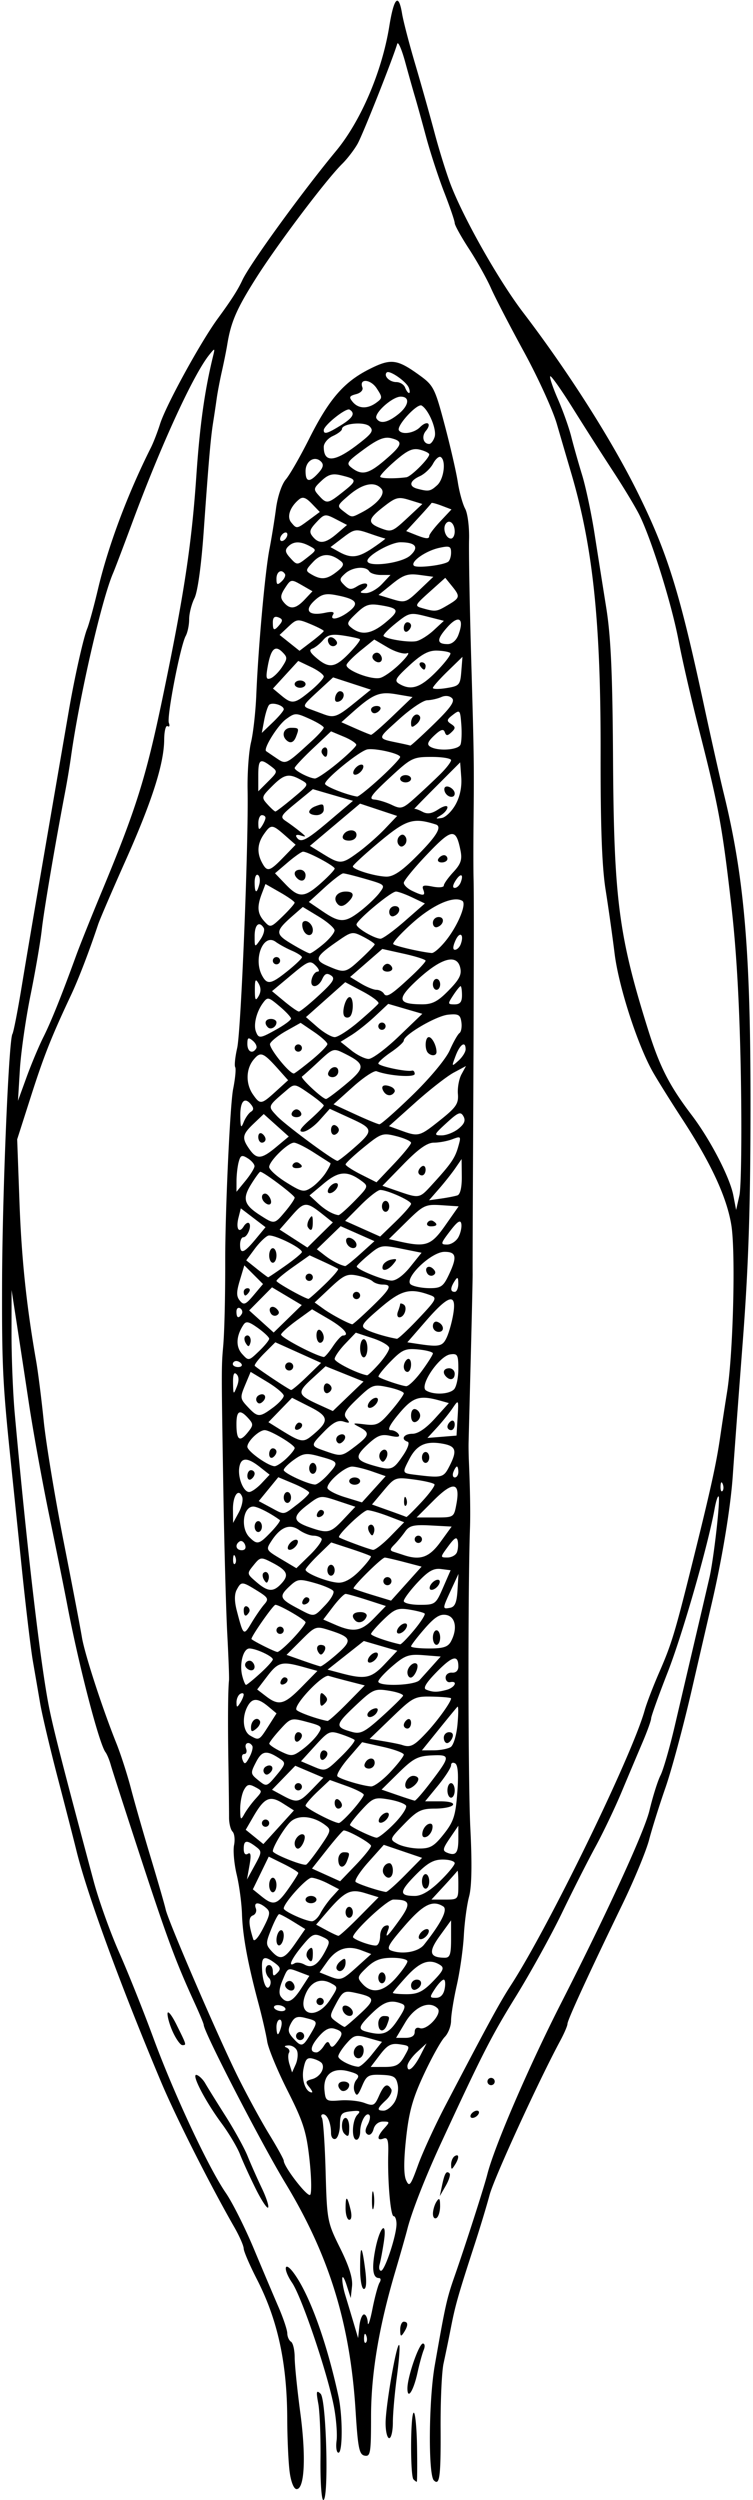 <?xml version="1.0"?>
<svg xmlns="http://www.w3.org/2000/svg" width="194.063" height="644.063" viewBox="0 0 194.063 644.063">
  <path d="M82.599 633.516c.067-5.801-.19-12.235-.571-14.297-.584-3.159-.49-3.558.593-2.532 1.495 1.417 2.165 27.375.706 27.375-.467 0-.795-4.746-.728-10.546zm-7.94 3.384c-.328-2.392-.613-8.615-.634-13.828-.056-14.38-2.457-25.419-7.795-35.838-1.88-3.669-3.423-7.255-3.429-7.968-.006-.714-1.098-3.196-2.427-5.516-6.324-11.042-15.052-28.345-18.847-37.363-10.45-24.83-19.09-48.434-21.842-59.668-.632-2.578-2.788-10.97-4.792-18.647-2.004-7.677-4.048-16.325-4.542-19.218-.493-2.893-1.337-7.791-1.875-10.885-.538-3.094-1.845-14.063-2.905-24.375-1.06-10.313-2.322-22.547-2.805-27.188C.701 356.551.472 351.846.534 330.47c.067-22.763 1.722-62.56 2.666-64.087.282-.457 1.338-5.841 2.347-11.966 1.766-10.722 4.478-26.586 12.24-71.603 1.443-8.37 3.722-18.53 4.672-20.83.486-1.176 1.75-5.806 2.81-10.287 2.619-11.083 7.6-24.382 13.625-36.384.647-1.289 1.708-4.03 2.358-6.093 1.51-4.795 10.443-21.102 14.873-27.15 3.489-4.763 5.18-7.403 6.328-9.882 1.93-4.162 15.36-22.678 24.14-33.28 6.41-7.744 11.849-20.46 13.73-32.11 1.209-7.488 2.406-8.678 3.299-3.281.32 1.933 1.829 7.734 3.353 12.89 1.525 5.156 3.797 13.222 5.05 17.923 1.254 4.7 3.173 10.818 4.266 13.593 3.523 8.945 12.38 24.519 18.526 32.574 11.655 15.275 22.838 32.86 29.595 46.535 7.6 15.381 10.72 25.392 16.966 54.436 1.867 8.684 4.177 18.973 5.131 22.864 5.342 21.773 6.963 40.912 6.912 81.606-.032 25.676-.536 40.656-2.018 60-1.086 14.18-2.234 29.579-2.55 34.22-.558 8.176-2.71 21.253-5.4 32.812-.72 3.093-3.061 13.218-5.201 22.5-2.14 9.281-5.175 20.557-6.743 25.058-1.568 4.501-3.466 10.544-4.218 13.43-.751 2.885-3.854 10.382-6.895 16.66-8.782 18.127-14.146 29.795-14.146 30.768 0 .495-.84 2.46-1.868 4.367-5.59 10.377-17.026 35.316-18.193 39.673-.743 2.774-2.447 8.419-3.788 12.544-4.302 13.239-5.043 15.83-6.166 21.562a518.189 518.189 0 01-1.928 9.375c-.454 2.063-.794 9.58-.754 16.704.068 12.457-.248 14.883-1.743 13.387-1.475-1.474-1.32-20.73.237-29.622 2.717-15.512 3.097-17.221 5.108-22.969 2.785-7.96 7.592-22.92 8.436-26.25 1.823-7.198 10.662-27.7 18.995-44.062 12.04-23.639 21.495-44.25 22.795-49.688.863-3.61 2.143-7.674 2.844-9.034.701-1.359 2.347-7.054 3.657-12.656s3.669-15.67 5.24-22.372a5434.932 5434.932 0 003.72-15.938c1.12-4.883 2.872-20.38 2.361-20.89-.217-.217-.687 1.23-1.044 3.216-1.696 9.436-8.278 32.356-12.096 42.12-2.338 5.979-4.25 11.309-4.25 11.845 0 .536-1.013 3.348-2.25 6.248-1.237 2.9-3.663 8.649-5.39 12.774-1.728 4.125-4.75 10.453-6.716 14.062-1.966 3.61-5.846 11.268-8.622 17.02-2.776 5.751-8.134 15.454-11.906 21.562-6.31 10.217-8.693 14.887-19.3 37.824-4.01 8.673-7.51 17.601-8.635 22.032-.393 1.547-1.813 6.532-3.155 11.079-4.213 14.274-6.214 26.306-6.214 37.372 0 9.285-.159 10.25-1.64 9.966-1.406-.269-1.742-1.925-2.344-11.553-1.408-22.505-6.784-39.957-18.047-58.583-6.338-10.482-21.094-39.068-21.094-40.865 0-.278-1.054-2.809-2.341-5.624-4.874-10.654-7.03-16.461-13.895-37.417-3.885-11.86-7.357-22.617-7.716-23.906-.359-1.29-.972-2.766-1.362-3.282-1.644-2.171-6.912-22.464-9.857-37.969-.735-3.867-2.818-14.203-4.63-22.968-1.811-8.766-4.183-21.844-5.271-29.063a6928.65 6928.65 0 00-3.211-21.094l-1.233-7.968-.013 11.25c-.007 6.187.368 15.469.835 20.625 3.14 34.725 6.697 65.1 8.881 75.834 1.213 5.962 3.638 15.405 11.464 44.635 1.311 4.898 4.257 13.125 6.546 18.28 2.288 5.157 6.257 15.071 8.819 22.032 5.309 14.426 14.203 33.44 18.699 39.974 1.676 2.436 4.913 8.888 7.194 14.337 2.281 5.45 5.151 12.228 6.378 15.064 1.227 2.836 2.241 5.87 2.253 6.742.012.871.444 1.846.96 2.164.516.319.94 2.137.945 4.04.004 1.903.655 8.312 1.447 14.242 1.51 11.313 1.108 19.687-.946 19.687-.706 0-1.434-1.77-1.787-4.35zm19.731-35.2c-.299-.749-.521-.527-.566.566-.04.988.18 1.542.492 1.23.312-.311.345-1.12.074-1.797zm-.58-5.45c.482 0 .919.95.97 2.11.05 1.16.592-.423 1.204-3.516.612-3.094 1.44-6.153 1.839-6.797.399-.645.324-1.172-.167-1.172-1.548 0-1.877-2.34-.994-7.066 1.14-6.107 3.15-8.147 2.272-2.309-.348 2.32-.842 4.957-1.097 5.86-.255.902-.09 1.64.366 1.64.975 0 3.984-9.092 3.984-12.036 0-1.114-.333-2.027-.74-2.027-.801 0-1.58-9.03-1.39-16.116.093-3.453-.169-4.287-1.22-3.884-1.791.688-1.691-.554.215-2.66 1.454-1.608 1.432-1.715-.36-1.715-1.153 0-2.115.782-2.426 1.97-.284 1.088-.964 1.692-1.518 1.35-.711-.44-.707-1.173.013-2.52.559-1.043.748-2.166.42-2.493-.863-.864-2.337 1.81-2.354 4.272-.008 1.16-.436 2.109-.952 2.109-1.342 0-1.16-5.023.234-6.447.946-.967.63-1.138-1.64-.89-2.508.273-2.818.655-2.863 3.526-.027 1.77-.555 3.388-1.172 3.593-.621.208-1.122-.462-1.122-1.502 0-2.568-.953-4.842-2.03-4.842-.491 0-.63.426-.307.947.322.52.746 6.744.943 13.828.35 12.59.434 13.035 3.745 19.713 2.322 4.682 3.285 7.78 3.06 9.844l-.328 3.011-1.05-3.281c-.578-1.805-1.089-2.606-1.135-1.78-.047.825.29 2.723.747 4.218s1.394 4.617 2.083 6.937l1.252 4.219.32-3.047c.175-1.676.714-3.047 1.197-3.047zm-.998-11.875c0-6.398.463-6.26 1.312.39.405 3.17.283 4.923-.342 4.923-.554 0-.97-2.278-.97-5.313zm-3.75-15.469c0-3.413.41-3.29 1.293.39.367 1.531.23 2.579-.337 2.579-.526 0-.956-1.336-.956-2.969zm6.8-2.187c.01-2.063.202-2.796.426-1.63.224 1.166.216 2.854-.019 3.75-.235.896-.418-.058-.408-2.12zm-7.112-17.032c-.973-.972-.735-4.062.313-4.062.515 0 .937 1.055.937 2.344 0 2.454-.217 2.752-1.25 1.718zm-8.99 6.644c-.795-7.198-1.582-9.668-5.657-17.737-2.603-5.157-4.96-10.852-5.239-12.657-.278-1.804-1.296-6.234-2.261-9.843-2.755-10.297-4.062-17.38-4.24-22.969-.09-2.836-.702-7.414-1.361-10.173-.659-2.76-.966-6.179-.682-7.598.284-1.42.106-2.99-.396-3.492-.501-.502-.904-2.145-.895-3.653.009-1.507-.065-7.803-.164-13.99-.172-10.768-.114-18.819.154-21.328.07-.645-.133-6.024-.448-11.954-.315-5.93-.767-22.382-1.003-36.562-.522-31.368-.523-32.227-.053-37.5.327-3.664.543-12.668.529-22.031-.02-12.82 1.247-40.325 2.039-44.284.54-2.7.78-5.234.534-5.633-.246-.398-.018-2.62.507-4.935 1-4.404 2.954-52.808 2.686-66.512-.085-4.359.311-9.87.881-12.246.57-2.377 1.183-7.88 1.362-12.23.499-12.131 2.261-31.697 3.373-37.442.549-2.835 1.317-7.577 1.706-10.536.408-3.092 1.48-6.282 2.523-7.5.997-1.166 3.712-5.896 6.032-10.512 5.121-10.186 8.921-14.586 15.448-17.889 5.622-2.844 7.178-2.654 13.039 1.592 3.55 2.571 3.928 3.323 6.432 12.773 1.463 5.523 2.985 12.15 3.383 14.729.397 2.578 1.25 5.658 1.894 6.844.646 1.19 1.096 4.765 1.003 7.969-.092 3.196.156 16.991.551 30.655.74 25.593.754 26.541.598 43.125-.05 5.415-.044 11.532.015 13.594.058 2.063.085 11.133.059 20.156-.027 9.024-.051 17.883-.056 19.688-.004 1.805-.069 16.148-.144 31.875-.076 15.727-.12 29.227-.1 30 .021.773-.195 10.477-.481 21.562-.286 11.086-.54 21-.563 22.032-.024 1.031.01 3.14.077 4.687.32 7.457.417 13.506.28 17.344-.55 15.458-.49 65.656.093 77.164.469 9.262.362 15.15-.322 17.688-.563 2.092-1.172 6.602-1.353 10.023-.18 3.42-.995 9.172-1.81 12.78-.814 3.61-1.48 7.723-1.48 9.142 0 1.418-.738 3.322-1.64 4.232-.903.91-3.3 5.204-5.327 9.543-2.925 6.263-3.879 9.679-4.625 16.563-.623 5.747-.626 9.376-.009 10.759.838 1.877 1.149 1.484 3.108-3.92 1.198-3.303 4.384-10.224 7.081-15.38 11.109-21.238 13.96-26.472 16.852-30.938 9.763-15.071 31.21-59.137 34.452-70.781.502-1.805 2.202-6.234 3.778-9.844 3.171-7.266 4.05-10.178 8.632-28.594 4.566-18.35 6.038-25.021 7.035-31.875a889.777 889.777 0 011.797-11.718c1.563-9.651 2.233-35.966 1.095-42.977-1.167-7.181-5.214-15.92-12.66-27.336-2.692-4.125-6.02-9.444-7.398-11.82-3.989-6.878-8.964-22.173-10.031-30.836-.54-4.383-1.582-11.766-2.317-16.406-.938-5.927-1.32-16.387-1.286-35.157.063-33.774-1.97-53.145-7.576-72.187-.987-3.352-2.653-9.047-3.703-12.656-1.05-3.61-4.866-11.976-8.48-18.592-3.613-6.616-7.44-13.998-8.502-16.406-1.063-2.407-3.599-6.938-5.635-10.068-2.037-3.13-3.703-6.136-3.703-6.681 0-.545-1.213-4.102-2.696-7.904-1.482-3.801-3.602-10.287-4.71-14.412-1.109-4.125-2.396-8.765-2.86-10.312-.464-1.547-1.586-5.53-2.494-8.853-.908-3.322-1.833-5.431-2.056-4.687-1.221 4.074-8.86 23.328-10.207 25.727-.869 1.547-2.66 3.88-3.981 5.186-4.161 4.112-16.688 20.723-22.196 29.434-5.03 7.953-6.484 11.316-7.43 17.18-.23 1.417-.844 4.474-1.368 6.794-.523 2.32-1.126 5.484-1.34 7.031-.214 1.547-.623 4.29-.91 6.094-.653 4.116-1.146 9.804-2.44 28.116-.625 8.867-1.555 15.586-2.387 17.254-.75 1.502-1.363 3.937-1.363 5.412 0 1.474-.401 3.413-.892 4.309-1.371 2.503-4.928 20.861-4.338 22.397.287.748.14 1.123-.327.835-.467-.289-.862 1.272-.879 3.467-.046 6.218-3.13 15.876-9.958 31.179-3.45 7.734-6.625 15.117-7.054 16.406-2.333 7.01-5.067 14.128-7.02 18.281-5.053 10.75-6.958 15.56-10.317 26.056L4.428 293.52l.589 16.13c.534 14.638 1.801 26.714 4.299 40.976.497 2.836 1.376 9.797 1.953 15.469.578 5.672 2.878 19.593 5.11 30.937 2.233 11.344 4.36 22.473 4.725 24.731.687 4.24 5.24 18.253 8.87 27.3 1.138 2.836 2.84 8.11 3.781 11.72.942 3.609 3.238 11.624 5.102 17.812 1.865 6.187 3.593 12.18 3.84 13.319.662 3.043 13.642 33.115 18.616 43.13 2.36 4.75 5.983 11.403 8.051 14.783 2.069 3.38 3.761 6.445 3.761 6.812 0 1.56 6.129 9.484 6.81 8.803.41-.411.332-4.51-.175-9.11zm21.869-14.69c.747-1.16 1.142-3.202.878-4.537-.414-2.09-.998-2.448-4.197-2.574-3.359-.131-3.841.148-5.006 2.897-1.064 2.51-1.401 2.753-1.933 1.39-.354-.91-.14-2.26.475-3.001.922-1.111.57-1.497-2.004-2.197-4.114-1.119-6.613.863-6.216 4.927.267 2.725.459 2.846 4.047 2.567 2.072-.162 4.894.134 6.27.657 2.265.861 2.619.689 3.727-1.815 1.299-2.934 2.14-3.402 3.156-1.758.343.555-.265 1.837-1.351 2.849-2.337 2.177-2.452 2.704-.59 2.704.761 0 1.996-.95 2.744-2.11zm-13.842-3.229c-1.056-1.056-.643-2.162.807-2.162.773 0 1.406.397 1.406.882 0 1.182-1.464 2.029-2.213 1.28zm-8.139-.803c-1.017-1.226-.898-1.534.758-1.968 2.005-.524 3.403-2.718 2.58-4.05-.251-.407-1.296-.96-2.322-1.227-1.522-.398-1.975.1-2.464 2.71-.533 2.838.617 5.988 2.186 5.988.258 0-.074-.654-.738-1.453zm-3.092-9.276c-.308-.802-1.311-1.425-2.23-1.384-.992.044-1.192.267-.492.549.648.261.937.864.643 1.34-.295.477-.235 1.812.132 2.967l.668 2.101.92-2.057c.505-1.132.667-2.714.359-3.516zm31.851 1.06l1.52-2.987-2.464 2.273c-1.355 1.25-2.463 2.857-2.463 3.571 0 1.94 1.688.524 3.407-2.856zm-12.544-.13l2.582-3.235-3.52-.993c-3.225-.91-3.695-.792-5.628 1.413-1.16 1.324-2.11 2.818-2.11 3.322 0 .881 3.219 2.548 5.157 2.67.515.033 2.1-1.396 3.52-3.176zm-4.447.44c-.692-1.119.186-2.828 1.452-2.828 1.14 0 1.148 2.537.01 3.241-.48.297-1.138.11-1.462-.413zm12.784.07c1.542-2.71 1.54-2.714-1.183-3.114-2.226-.327-3.164.173-5.107 2.72l-2.38 3.121 3.563-.006c2.947-.005 3.83-.475 5.107-2.72zm-20.755-2.664c.778-1.229 1.167-1.334 1.548-.419.382.918.828.801 1.79-.468 1.741-2.296 1.657-2.87-.526-3.563-1.339-.425-2.508.152-4.132 2.04-2.159 2.51-2.37 4.051-.554 4.051.46 0 1.303-.738 1.874-1.64zm-3.4-3.111c1.937-3.279 1.925-3.312-1.454-4.16-1.98-.497-2.726-.204-3.589 1.408-.887 1.658-.788 2.368.537 3.832 2.155 2.381 2.512 2.295 4.506-1.08zm-3.59 1.082a1.047 1.047 0 01.34-1.437 1.047 1.047 0 011.437.34c.302.488.149 1.134-.34 1.436a1.047 1.047 0 01-1.436-.339zm30.42-1.587c0-.902.524-1.305 1.306-1.005 1.847.709 5.913-3.769 4.608-5.074-2.13-2.13-5.904-.5-8.34 3.602L102.08 525h2.397c1.577 0 2.397-.516 2.397-1.507zm-34.416-1.306c.27-1.03.108-1.875-.36-1.875-.467 0-.849.844-.849 1.875 0 1.032.162 1.875.36 1.875.197 0 .58-.843.85-1.875zm30.03-1.79c2.043-3.088 2.199-3.754.986-4.22-2.799-1.073-4.513-.52-7.571 2.444-3.524 3.416-3.759 4.192-1.45 4.795 4.247 1.11 5.652.583 8.035-3.02zm-4.989.853c0-1.042.625-1.875 1.406-1.875 1.578 0 1.642.172.837 2.267-.803 2.095-2.243 1.843-2.243-.392zm-4.615-2.523c3.984-3.687 3.828-4.23-1.545-5.376-2.603-.555-3.053-.289-4.688 2.771-1.787 3.347-1.787 3.401.012 4.726 1 .737 1.968 1.34 2.15 1.34.181 0 2.013-1.558 4.07-3.461zm-4.33-.352c-.34-.55-.393-1.225-.118-1.5.672-.672 2.5.512 2.5 1.618 0 1.198-1.618 1.118-2.382-.118zm-15.058-1.031c-.265-.43-1.115-.782-1.889-.782-.773 0-1.189.352-.923.782.265.43 1.115.781 1.889.781.773 0 1.189-.352.923-.781zm11.571-2.172c2.095-3.233 2.096-3.244.2-4.259-2.693-1.44-5.194-.36-6.507 2.812-2.301 5.554 2.878 6.742 6.307 1.447zm-3.505.453a.94.94 0 01.937-.938.94.94 0 01.938.938.94.94 0 01-.938.938.94.94 0 01-.938-.938zm-3.966-3.309l2.129-3.285-2.424-.922c-3.252-1.236-3.065-1.324-4.512 2.125-.856 2.04-.974 3.435-.357 4.22 1.51 1.918 2.913 1.338 5.164-2.138zm-3.963-.376c-.64-1.036.838-2.155 1.704-1.29.891.892.725 2.162-.283 2.162-.485 0-1.125-.392-1.421-.872zm40.97.404c.247-1.29.134-2.344-.251-2.344s-1.39 1.055-2.236 2.344c-1.452 2.217-1.439 2.343.252 2.343 1.162 0 1.944-.82 2.235-2.343zm-3.002-1.916c2.67-2.755 2.982-3.473 1.825-4.205-2.7-1.707-5.14-.872-8.64 2.958-1.946 2.128-3.537 4.026-3.537 4.219 0 .192 1.605.35 3.566.35 2.853 0 4.21-.664 6.786-3.322zm-5.664 1.056c0-.816.667-1.484 1.484-1.484 1.655 0 1.367 2.018-.371 2.598-.613.204-1.113-.297-1.113-1.114zm-36.602-1.898c-1.18-1.18-1.154-3.336.039-3.336.516 0 .938.717.938 1.594 0 1.283.228 1.362 1.171.405.94-.952.811-1.454-.648-2.53-2.532-1.87-3.338-1.684-3.323.765.023 3.756 1.094 6.633 1.953 5.244.423-.684.364-1.648-.13-2.142zm32.754-.087c1.6-1.823 2.91-3.721 2.91-4.22 0-.497-1.77-.904-3.933-.904-2.988 0-4.563.604-6.555 2.512-2.458 2.354-2.525 2.62-1.078 4.219 2.392 2.643 5.418 2.081 8.656-1.607zm-4.59.032c0-.773.422-1.406.938-1.406.515 0 .937.633.937 1.406 0 .774-.422 1.406-.938 1.406-.515 0-.937-.632-.937-1.406zm-5.484-2.828l3.649-3.297-2.562-.974c-3.556-1.352-6.379-.418-8.733 2.888l-2.005 2.815 2.177.873c3.292 1.32 3.548 1.242 7.474-2.305zm-5.222.606c-.288-.466.105-1.368.873-2.005 1.135-.942 1.396-.885 1.396.307 0 1.75-1.53 2.895-2.27 1.698zm-2.87-4.844c1.214-2.347 1.15-2.586-.961-3.547-2.026-.923-2.56-.67-5.113 2.427-2.806 3.404-3.741 5.566-1.92 4.44.512-.315 1.667-.161 2.568.343 1.942 1.086 3.522.02 5.427-3.663zm-4.756 1.828c-.346-.56-.16-1.488.414-2.062.766-.766 1.043-.495 1.043 1.019 0 2.264-.487 2.612-1.457 1.043zm-3.04-3.654l2.534-3.665-3.114-1.925c-1.712-1.058-3.334-1.924-3.604-1.924s-1.187 1.74-2.038 3.867c-1.445 3.612-1.442 3.983.044 5.625 2.266 2.504 3.31 2.17 6.178-1.978zm-4.878-.84c0-1.032.422-2.137.938-2.455.515-.319.937.264.937 1.295 0 1.032-.422 2.136-.938 2.455-.515.318-.937-.265-.937-1.296zm45-.252v-4.828l-2.906 4.012c-3.012 4.157-2.688 5.595 1.265 5.63 1.352.011 1.641-.835 1.641-4.814zm-6.974 1.462c4.47-5.637 6.199-9.08 4.954-9.868-2.752-1.745-5.153-.53-10.001 5.062-4.215 4.862-4.734 5.846-3.342 6.334 2.942 1.032 6.935.304 8.389-1.528zm-1.288-2.318c.226-.676.964-1.415 1.64-1.64.704-.235 1.056.117.821.82-.225.677-.964 1.415-1.64 1.64-.704.235-1.055-.116-.82-.82zm-10.02.059c0-1.198.595-2.378 1.322-2.623.91-.307 1.138.033.733 1.089-.938 2.443-.236 1.823 2.932-2.589 3.072-4.277 2.778-5.252-1.583-5.252-1.645 0-11.143 8.979-10.344 9.778.857.857 5.073 2.282 6.003 2.03.516-.14.938-1.235.938-2.433zm-29.433-7.266c-1.865-1.568-3.231-1.486-2.6.157.28.73-.064 1.549-.765 1.818-1.178.452-1.152 2.149.096 6.14.243.777 1.283-.375 2.537-2.813 1.862-3.618 1.953-4.275.732-5.302zm24.111 2.278l4.926-4.988-3.441-1.056c-3.871-1.188-5.276-.48-10.036 5.06l-2.623 3.052 2.623 1.422c1.443.783 2.85 1.44 3.125 1.46.275.021 2.717-2.207 5.426-4.95zm-3.584-1.106c0-.773.422-1.406.938-1.406s.938.633.938 1.406c0 .774-.422 1.406-.938 1.406s-.938-.632-.938-1.406zm-6.478.235c.598-1.16 1.921-3.026 2.94-4.146l1.853-2.036-2.86-1.48c-1.574-.813-3.48-1.479-4.235-1.479-1.267 0-7.157 6.514-7.157 7.915 0 .712 5.552 3.244 7.233 3.298.626.02 1.628-.912 2.226-2.072zm-3.834-3.516c0-.516.633-.938 1.406-.938.774 0 1.406.422 1.406.938s-.632.938-1.406.938c-.773 0-1.406-.422-1.406-.938zm-4.453-2.748c1.418-2.005 2.578-3.85 2.578-4.1 0-.251-1.713-1.303-3.806-2.34l-3.806-1.882-2.048 4.216-2.048 4.216 2.208 1.788c3.088 2.5 3.986 2.254 6.922-1.898zm-4.922-1.002c0-1.031.422-1.875.938-1.875.515 0 .937.844.937 1.875 0 1.031-.422 1.875-.938 1.875-.515 0-.937-.844-.937-1.875zm48.75-.156c0-2.149-.105-3.726-.234-3.506-.13.221-1.689 1.979-3.466 3.907l-3.23 3.505h3.465c3.44 0 3.465-.028 3.465-3.906zm-4.8-.78c2.124-2.062 3.862-4.172 3.862-4.688s-1.388-.938-3.086-.938c-2.399 0-3.969.9-7.052 4.04-4.206 4.287-4.232 5.334-.13 5.334 1.697 0 3.826-1.246 6.405-3.748zm-4.575-.001c0-1.032.422-1.875.938-1.875.515 0 .937.843.937 1.875 0 1.03-.422 1.875-.938 1.875-.515 0-.937-.844-.937-1.875zm-4.345-1.626l4.375-4.438-4.933-1.677-4.934-1.677-3.969 4.446c-2.182 2.446-3.66 4.743-3.284 5.105.57.547 5.836 2.298 7.808 2.594.308.047 2.53-1.912 4.937-4.353zm-5.499-.25c-.683-1.106.203-2.812 1.462-2.812.485 0 .882.844.882 1.875 0 1.977-1.364 2.523-2.344.938zm-3.281-7.271c0-.696-5.81-3.979-7.041-3.979-.229 0-2.162 2.21-4.296 4.91l-3.88 4.91 3.624 1.637 3.624 1.638 3.985-4.15c2.191-2.28 3.984-4.516 3.984-4.966zm-8.438 3.521c0-1.041.626-1.875 1.407-1.875 1.578 0 1.641.172.837 2.268-.804 2.094-2.243 1.843-2.243-.392zm-21.276-3.344c-2.36-1.79-3.098-1.65-3.098.587 0 1.205.4 1.683 1.067 1.271.767-.474.884.366.417 2.992l-.65 3.65 1.979-3.608c1.897-3.461 1.908-3.661.285-4.892zm16.667-.05c2.785-4.047 2.837-4.294 1.184-5.533-3.066-2.297-6.834-2.66-8.832-.853-1.551 1.404-4.618 6.468-4.618 7.627 0 .73 7.902 3.891 8.619 3.448.403-.249 2.044-2.359 3.647-4.689zm-6.64-.769c0-1.407 1.683-2.903 2.428-2.158.654.654-.641 3.509-1.591 3.509-.46 0-.838-.608-.838-1.35zm42.187-1.187v-3.364l-2.169 3.185c-1.87 2.748-1.967 3.266-.703 3.772 2.231.891 2.872.09 2.872-3.593zm-3.757-1.203c2.537-3.203 3.038-4.735 3.485-10.648.352-4.657.176-7.122-.54-7.565-.585-.361-1.063-.148-1.063.474s-1.505 2.967-3.344 5.212l-3.344 4.08h3.868c2.34 0 3.64.37 3.289.938-.319.516-2.405.938-4.635.938-3.536 0-4.548.507-7.899 3.959-3.83 3.947-3.836 3.963-1.748 5.123 1.152.64 3.64 1.179 5.531 1.197 2.907.028 3.894-.544 6.4-3.708zm-5.473-.526c.178-.92.891-1.86 1.585-2.091.807-.27 1.145.182.938 1.25-.178.92-.892 1.86-1.586 2.091-.806.27-1.144-.182-.937-1.25zm6.418-10.733c0-1.031.421-1.875.937-1.875s.938.844.938 1.875c0 1.031-.422 1.875-.938 1.875s-.938-.844-.938-1.875zm-42.392 3.355c-3.365-2.145-4.777-1.519-7.618 3.38l-1.974 3.404 2.275 1.843 2.276 1.843 3.934-4.335 3.933-4.334-2.826-1.801zm-5.421 5.082a.94.94 0 01.938-.937.94.94 0 01.937.938.94.94 0 01-.938.937.94.94 0 01-.937-.938zm34.136.085c1.969-2.016 3.318-4.088 2.998-4.606-.32-.517-2.326-1.235-4.458-1.595-3.633-.614-4.078-.435-7.076 2.837-1.76 1.921-3.06 3.632-2.89 3.802.77.77 5.984 3.217 6.865 3.222.54.003 2.593-1.644 4.561-3.66zm-3.96-1.08c.225-.677.964-1.416 1.64-1.641.704-.235 1.055.117.82.82-.225.677-.963 1.415-1.64 1.64-.703.235-1.055-.116-.82-.82zm-6.836-2.318c1.6-1.823 2.91-3.62 2.91-3.992 0-.373-1.965-1.385-4.366-2.248l-4.367-1.57-3.133 2.955c-1.724 1.626-3.134 3.273-3.134 3.66 0 .647 7.184 4.396 8.575 4.474.333.02 1.915-1.457 3.515-3.28zm-4.59-1.898c0-.804.422-1.2.938-.882.515.318.937.976.937 1.461 0 .486-.422.883-.938.883-.515 0-.937-.658-.937-1.462zm-20.409-1.036c1.824-2.017 1.823-2.036-.089-3.06-1.58-.845-2.097-.704-2.9.796-.537 1.004-.964 3.225-.948 4.934.025 2.782.137 2.912 1.065 1.234.57-1.031 1.863-2.788 2.872-3.904zm14.55-2.424l2.947-3.047-3.618-1.536-3.618-1.536-2.997 3.093-2.998 3.092 2.68 1.453c3.744 2.028 4.277 1.921 7.604-1.52zm-4.454-.704a.94.94 0 01.938-.937.94.94 0 01.938.938.94.94 0 01-.938.937.94.94 0 01-.938-.938zm34.966-1.028c5.253-6.894 5.273-7.279.367-7.057-3.59.162-4.797.796-8.555 4.501l-4.375 4.314 4.033 1.392c2.218.766 4.244 1.421 4.502 1.457.258.036 2.07-2.038 4.028-4.607zm-6.159 1.397c-.906-.905.355-3.181 1.763-3.181.718 0 1.305.37 1.305.823 0 1.17-2.407 3.02-3.068 2.358zm-32.433-7.468c-3.597-2.414-4.762-2.276-6.326.748-1.475 2.852-1.454 3.02.602 4.685 2.11 1.708 2.16 1.694 4.693-1.34 2.293-2.747 2.4-3.174 1.03-4.093zm-4.252 3.496c-.324-.525-.133-1.237.426-1.582 1.441-.89 2.371.33 1.168 1.533-.674.673-1.198.69-1.594.049zm32.488-.136c1.933-2.055 3.516-4.097 3.516-4.537 0-.44-2.416-1.34-5.37-2.002l-5.368-1.201-3.512 4.078c-1.932 2.242-3.207 4.37-2.834 4.729.77.74 6.525 2.461 8.646 2.586.773.046 2.988-1.598 4.922-3.653zm-6.582-2.061c.58-1.739 2.598-2.027 2.598-.371 0 .816-.668 1.484-1.485 1.484-.816 0-1.317-.501-1.113-1.113zm-2.596-6.268c-.257-.257-1.83-.922-3.496-1.478-2.881-.961-3.207-.816-6.663 2.982l-3.633 3.993 3.165 1.348c3.133 1.334 3.203 1.31 7.129-2.515 2.18-2.125 3.755-4.073 3.498-4.33zM82.5 452.4c0-.804.422-1.461.938-1.461.515 0 .937.396.937.882 0 .485-.422 1.143-.938 1.461-.515.319-.937-.078-.937-.882zm-17.481-2.622c-.812-1.312-2.155-.734-1.608.692.297.773.086 1.406-.469 1.406-.554 0-.746.682-.426 1.516.485 1.266.777 1.151 1.763-.691.65-1.214.983-2.53.74-2.923zm16.937-3.075c1.236-1.886 1.093-2.042-2.84-3.094-4.063-1.087-4.196-1.05-6.914 1.939-1.525 1.676-2.784 3.31-2.8 3.633-.015.322 1.308 1.232 2.94 2.023 2.776 1.344 3.14 1.31 5.64-.54 1.47-1.086 3.258-2.869 3.974-3.961zm-6.019 1.01c0-.804.422-1.462.938-1.462s.938.397.938.882-.422 1.143-.938 1.462c-.516.318-.938-.079-.938-.882zm40.207 2.374c.728-.462 1.502-3.033 1.76-5.845.254-2.762.252-4.811-.004-4.553-.256.257-2.425 2.894-4.819 5.859l-4.353 5.39 3.058-.014c1.681-.007 3.642-.385 4.357-.837zm-1.769-2.43c0-.773.62-1.406 1.377-1.406.839 0 1.166.55.837 1.406-.297.774-.916 1.406-1.377 1.406-.46 0-.837-.632-.837-1.406zm-4.576-1.172c2.927-3.114 6.451-8.002 6.451-8.947 0-.188-2.154-.391-4.787-.451-4.618-.105-4.987.084-10.492 5.389l-5.706 5.497 3.695.622c2.033.342 4.118.765 4.634.94 2.164.734 3.064.292 6.205-3.05zm-5.737-2.054c0-.485.422-1.143.938-1.461.516-.319.938.078.938.882s-.422 1.461-.938 1.461-.938-.396-.938-.882zm-34.913.297l2.117-3.32-2.117-1.766c-2.72-2.269-4.158-2.273-5.366-.015-1.484 2.773-1.157 6.422.67 7.486 2.295 1.337 2.333 1.317 4.696-2.385zm-4.461.287c0-1.75 1.529-2.895 2.268-1.698.288.466-.105 1.368-.873 2.005-1.135.942-1.396.885-1.396-.307zm39.176-8.136c.15-.38-1.484-.97-3.628-1.313-3.727-.596-4.12-.415-8.873 4.08-5.035 4.763-5.085 5.322-.586 6.556 2.142.588 3.25.013 7.66-3.973 2.836-2.564 5.279-4.971 5.427-5.35zm-9.177 4.863c0-.503.669-1.172 1.485-1.485.913-.35 1.342-.14 1.113.544-.467 1.402-2.597 2.173-2.597.94zm-5.226-2.92l4.548-4.617-4.114-1.054c-2.263-.58-4.587-1.211-5.165-1.402-1.574-.519-9.359 7.754-8.28 8.8.718.697 5.553 2.401 7.96 2.805.277.046 2.55-1.993 5.051-4.532zm-6.961-1.009c0-1.75.25-2 1.125-1.125s.875 1.375 0 2.25-1.125.625-1.125-1.125zm-19.702-1.227c.008-.417-.407-.497-.923-.179-.516.319-.931 1.293-.923 2.165.012 1.366.14 1.39.923.179.5-.773.915-1.748.923-2.165zm14.939-1.977l4.065-4.141-3.636-1.01c-5.537-1.537-6.484-1.294-9.29 2.385l-2.597 3.405 2.251 1.73c3.33 2.56 4.72 2.203 9.207-2.369zm-5.409-1.436c.206-.619.681-1.093 1.055-1.055 1.12.116.904 1.402-.305 1.805-.619.206-.956-.131-.75-.75zm42.75 2.175c2.172-.583 3.033-2.407.938-1.988-.645.13-1.172-.398-1.172-1.171 0-.774.738-1.348 1.64-1.277 1.013.08 1.641-.526 1.641-1.585 0-3.112-1.513-2.735-5.559 1.388-2.772 2.824-3.609 4.224-2.733 4.573 1.756.7 2.811.712 5.245.06zm-48.022-4.248c1.791-1.63 3.257-3.25 3.257-3.6 0-.792-4.335-2.811-6.037-2.811-1.586 0-2.623 3.944-1.848 7.03.323 1.29.764 2.345.98 2.345.216 0 1.857-1.334 3.648-2.964zm-3.735-1.66c-.64-1.035.839-2.154 1.704-1.289.892.892.726 2.163-.282 2.163-.485 0-1.125-.393-1.422-.873zm44.793 3.41c.608-.668 2.085-2.311 3.284-3.65l2.179-2.437-4.378-.348c-3.86-.307-4.809.022-8.038 2.786-2.014 1.723-3.661 3.523-3.661 3.998 0 1.34 9.358 1.03 10.614-.35zM105 430.836c0-1.408 1.683-2.904 2.428-2.159.654.654-.64 3.51-1.59 3.51-.461 0-.838-.608-.838-1.351zm-5.868-2.106l3.26-3.456-4.315-1.258-4.315-1.258-4.668 3.69-4.667 3.69 3.49.927c6.201 1.649 7.765 1.323 11.215-2.335zm-4.269-1.29c.226-.676.964-1.415 1.64-1.64.704-.235 1.056.117.821.82-.225.677-.964 1.415-1.64 1.64-.704.235-1.055-.116-.82-.82zm-8.066-1.268c4.09-3.567 3.857-4.35-1.83-6.17-3.577-1.143-3.678-1.108-7.373 2.586l-3.745 3.746 4.091 1.446c2.25.795 4.337 1.48 4.638 1.52.301.04 2.2-1.367 4.219-3.128zm-4.742-.51c-.796-1.287-.092-2.252 1.294-1.776.567.195.64.857.176 1.604-.586.943-.966.987-1.47.172zm-6.584-3.515c1.803-1.912 3.279-3.802 3.279-4.2 0-.61-6.722-4.51-7.772-4.51-.576 0-6.515 8.529-6.155 8.84.78.673 6.018 3.275 6.663 3.31.388.02 2.181-1.527 3.985-3.44zM71.25 420a.94.94 0 01.938-.938.94.94 0 01.937.938.94.94 0 01-.938.938.94.94 0 01-.937-.938zm44.967 2.874c1.738-3.248 1.193-6.363-1.193-6.819-1.647-.315-2.99.536-5.625 3.565-1.904 2.189-3.462 4.224-3.462 4.524 0 .299 2.095.543 4.655.543 3.642 0 4.866-.394 5.625-1.813zm-4.654-.999c0-1.031.421-1.875.937-1.875s.938.844.938 1.875c0 1.031-.422 1.875-.938 1.875s-.938-.844-.938-1.875zm-4.822-1.948c1.73-2.084 2.943-3.993 2.694-4.242-.249-.249-2.006-.705-3.904-1.013-3.02-.49-3.856-.168-6.679 2.568-1.775 1.72-3.227 3.393-3.227 3.716 0 .46 4.156 1.934 7.5 2.659.258.056 1.885-1.604 3.616-3.688zm-4.378.014c.226-.676.964-1.415 1.64-1.64.704-.235 1.056.117.821.82-.225.677-.964 1.415-1.64 1.64-.704.235-1.055-.117-.82-.82zM68.12 413.31c1.206-1.368 1.006-1.749-1.854-3.516-3.905-2.413-4.09-2.422-5.257-.24-.62 1.157-.613 2.965.018 5.39 1.7 6.53 1.742 6.564 3.803 3.128 1.065-1.775 2.546-3.919 3.29-4.762zm-5.308 1.478c0-.803.43-1.196.953-.872.524.324.71.981.414 1.461-.804 1.3-1.367 1.058-1.367-.589zm33.602 2.084l3.03-3.127-4.83-1.56c-2.656-.858-5.153-1.56-5.548-1.56-.395 0-1.851 1.485-3.236 3.3l-2.517 3.3 3.11 1.351c4.718 2.05 6.676 1.716 9.99-1.704zm-4.832.647c-1.223-1.222-.639-2.207 1.309-2.207 1.09 0 1.789.492 1.582 1.114-.457 1.37-2.022 1.962-2.891 1.093zm-7.749-4.005c1.442-1.505 2.376-3.135 2.075-3.622-.301-.487-2.472-1.424-4.824-2.082-4.017-1.125-4.416-1.067-6.558.945-2.68 2.518-2.432 3.154 2.175 5.587 4.415 2.332 4.066 2.373 7.132-.828zm-5.88-.967c.206-.619.681-1.094 1.055-1.055 1.12.116.904 1.402-.305 1.805-.619.206-.956-.131-.75-.75zm39.953-2.868l.249-4.21-1.89 4.086c-2.296 4.964-2.3 5.035-.25 4.646 1.226-.232 1.704-1.378 1.89-4.522zm-3.709-.695l1.937-4.453-2.495-.317c-1.925-.244-3.302.55-6.036 3.48-1.947 2.088-3.54 4.234-3.54 4.77 0 .535 1.844.973 4.099.973 3.993 0 4.149-.114 6.035-4.453zm-3.396-.293c.225-.676.964-1.415 1.64-1.64.704-.235 1.055.117.82.82-.225.677-.963 1.415-1.64 1.64-.703.235-1.055-.117-.82-.82zm-6.553-6.251c-2.422-.635-4.704-1.162-5.071-1.172-.78-.021-8.453 7.586-8.046 7.976.151.145 2.385.906 4.963 1.692l4.687 1.428 3.936-4.385 3.936-4.385-4.405-1.154zm-5.292 5.453a1.047 1.047 0 01.339-1.437 1.047 1.047 0 011.437.339c.302.488.149 1.135-.34 1.437a1.047 1.047 0 01-1.436-.34zm-26.353-.021c1.952-2.158 1.41-3.302-2.528-5.339-2.828-1.462-2.995-1.438-4.714.685-1.77 2.187-1.766 2.214.7 4.335 3.032 2.609 4.409 2.676 6.542.319zM68.047 407c-.404-.654-.482-1.441-.172-1.75.839-.84 1.754.394 1.3 1.754-.317.952-.538.951-1.128-.004zm24.752-2.456c1.742-1.797 2.984-3.427 2.762-3.623-.223-.196-2.61-1.077-5.303-1.957l-4.9-1.6-3.304 3.209c-1.817 1.765-3.304 3.482-3.304 3.815 0 .957 5.848 3.263 8.488 3.347 1.568.05 3.486-1.05 5.56-3.19zm-8.424-.014c0-.773.422-1.406.938-1.406.515 0 .937.633.937 1.406 0 .774-.422 1.406-.938 1.406-.515 0-.937-.632-.937-1.406zm-1.5-8.12c-.267-.433-1.21-.786-2.097-.786-.886 0-2.541-.652-3.678-1.448-2.448-1.715-4.768-.812-7.114 2.769-1.51 2.304-1.478 2.365 2.434 4.698l3.964 2.363 3.488-3.406c1.918-1.873 3.27-3.759 3.003-4.19zm-8.637 1.968c.226-.677.964-1.415 1.64-1.64.704-.235 1.056.116.821.82-.225.676-.964 1.415-1.64 1.64-.704.235-1.055-.117-.82-.82zm-13.598 2.695c-.299-.748-.521-.526-.566.567-.04.988.18 1.542.492 1.23.312-.311.345-1.12.074-1.797zm52.865-3.808l2.892-3.985-5.34-.284c-4.476-.239-5.555.02-6.658 1.594-.724 1.034-1.97 2.534-2.77 3.334-1.152 1.152-1.197 1.537-.214 1.847.683.216 1.874.603 2.647.861 4.254 1.419 6.569.593 9.443-3.367zm-6.63-.704a.94.94 0 01.938-.937.94.94 0 01.937.937.94.94 0 01-.938.938.94.94 0 01-.937-.938zm10.89 3.337c.285-.744.377-2.048.205-2.9-.242-1.191-.806-.88-2.451 1.352-2.11 2.861-2.113 2.899-.205 2.899 1.063 0 2.166-.608 2.451-1.351zm-54.611-1.925c-.296-.77-.916-1.167-1.377-.882-1.324.818-.979 2.283.537 2.283.837 0 1.166-.55.84-1.4zm37.485-2.203l3.52-3.605-4.064-1.552c-2.235-.853-4.653-1.552-5.372-1.552-1.137 0-7.995 6.563-7.32 7.004.8.521 7.912 3.142 8.735 3.218.54.05 2.565-1.53 4.501-3.513zm-5.405-.958c-.404-.653-.481-1.44-.172-1.75.84-.84 1.754.395 1.301 1.754-.318.953-.538.952-1.129-.004zm-25.4-.116c1.477-1.541 2.505-2.935 2.285-3.096-2.443-1.79-5.754-3.476-6.83-3.476-2.653 0-3.358 5.547-1.003 7.902 2.005 2.005 2.458 1.896 5.548-1.33zm-4.209-1.416c0-.773.422-1.406.938-1.406.515 0 .937.633.937 1.406 0 .774-.422 1.406-.938 1.406-.515 0-.937-.632-.937-1.406zm22.883-1.849l3.07-3.255-4.514-1.5c-4.497-1.493-4.526-1.489-7.853 1.049-3.93 2.998-3.815 4.217.547 5.737 4.774 1.664 5.404 1.517 8.75-2.03zm-6.805-1.385c.206-.619.681-1.093 1.055-1.055 1.12.116.904 1.402-.305 1.805-.619.206-.956-.131-.75-.75zm-19.282-4.403c-.923-2.405-2.423-.367-2.383 3.24l.037 3.46 1.44-2.656c.79-1.46 1.199-3.28.906-4.044zm46.214 1.323c2.037-2.183 3.539-4.237 3.337-4.563-.202-.327-2.57-.887-5.263-1.244-4.818-.639-4.942-.593-7.867 2.892l-2.973 3.54 4.331 1.548c2.382.85 4.421 1.603 4.532 1.672.11.07 1.867-1.661 3.903-3.845zm-4.498-.326c.045-1.093.267-1.315.566-.567.27.677.237 1.486-.074 1.797-.312.312-.533-.242-.492-1.23zm13.48.893c1.075-5.726-.792-6.053-5.825-1.02l-4.424 4.423h4.806c4.782 0 4.808-.016 5.443-3.403zm-41.065.075c1.725-1.316 3.131-2.687 3.126-3.047-.005-.36-1.798-1.408-3.984-2.327l-3.974-1.67-2.517 3.077-2.517 3.077 2.985 1.601c3.774 2.024 3.219 2.082 6.881-.711zm-3.427-1.828c0-.773.422-1.406.938-1.406.515 0 .937.633.937 1.406 0 .774-.422 1.406-.938 1.406-.515 0-.937-.632-.937-1.406zm22.742-6.713c-1.938-.675-4.24-1.234-5.116-1.241-1.811-.016-6.376 3.89-6.376 5.455 0 .57 2.004 1.652 4.453 2.406l4.453 1.369 3.055-3.381 3.054-3.381-3.523-1.227zM90 381.563c0-.516.633-.938 1.406-.938.774 0 1.406.422 1.406.938 0 .515-.632.937-1.406.937-.773 0-1.406-.422-1.406-.938zm-22.606.581l2.095-2.23-2.527-1.988c-3.249-2.556-4.872-2.519-5.293.12-.417 2.617 1.071 6.329 2.537 6.329.6 0 2.035-1.004 3.188-2.23zm-3.644-1.932c0-.804.422-1.462.938-1.462.515 0 .937.397.937.882s-.422 1.143-.938 1.462c-.515.318-.937-.079-.937-.882zm122.515 2.112c-.299-.748-.521-.526-.566.567-.04.988.18 1.542.492 1.23.312-.311.345-1.12.074-1.797zm-101.603-2.598c2.732-3.067 2.68-3.16-2.537-4.589-3.16-.865-4.02-.743-6.329.901-1.469 1.046-2.671 2.25-2.671 2.676 0 .782 6.172 3.649 8.048 3.738.56.026 2.13-1.2 3.489-2.726zm-4.975-1.445c0-.773.422-1.406.938-1.406s.938.633.938 1.406c0 .774-.422 1.406-.938 1.406s-.938-.632-.938-1.406zm36.07-.422c2.189-4.232 1.814-5.364-1.983-5.98-4.157-.675-6.43.432-8.296 4.04-1.871 3.62-1.883 3.592 1.631 4.028 6.778.84 7.184.743 8.648-2.088zm-7.007-2.39c0-.774.422-1.406.938-1.406.515 0 .937.632.937 1.406 0 .773-.422 1.406-.938 1.406-.515 0-.937-.633-.937-1.406zm9.375 3.75c0-.774-.166-1.406-.368-1.406-.203 0-.612.632-.909 1.406-.296.773-.13 1.406.369 1.406.5 0 .908-.633.908-1.406zm-14.244-4.274c1.245-1.838 1.742-3.331 1.172-3.521-1.862-.62-.994-2.049 1.244-2.049 1.437 0 3.51-1.412 5.807-3.954l3.573-3.955-2.292-.64c-5.283-1.474-6.958-.937-10.577 3.393-2.329 2.786-3.052 4.218-2.129 4.218.769 0 1.686.467 2.04 1.038.442.717-.222.849-2.144.426-2.286-.502-3.341-.092-5.887 2.286-3.423 3.198-3.128 4.058 1.874 5.463 4.321 1.214 4.779 1.045 7.319-2.705zm-5.9 1.01c-.381-.615-.27-1.54.245-2.056 1.222-1.222 2.193.35 1.204 1.949-.576.932-.924.958-1.45.108zm7.957-11.267c0-1.209.474-1.873 1.171-1.641.645.215 1.172.953 1.172 1.64 0 .688-.527 1.426-1.172 1.641-.697.232-1.171-.432-1.171-1.64zm-32.17 11.086c1.193-1.121 2.17-2.345 2.17-2.72 0-.85-6.295-4.616-7.715-4.616-1.47 0-4.473 2.87-4.473 4.277 0 1.133 5.177 4.861 6.97 5.02.483.043 1.854-.84 3.048-1.96zm-4.393-1.187c0-.804.422-1.462.938-1.462.515 0 .937.397.937.882s-.422 1.143-.938 1.462c-.515.318-.937-.079-.937-.882zm22.177-1.978c3.699-2.822 3.842-3.516 1.026-4.988-1.892-.99-1.749-1.059 1.387-.674 3.161.388 3.811.06 6.796-3.428 1.816-2.121 3.301-4.178 3.301-4.57 0-.393-1.792-1.095-3.984-1.56-3.84-.817-4.127-.71-7.943 2.927-3.251 3.1-3.755 4.018-2.82 5.145.952 1.147.825 1.272-.776.764-1.42-.45-2.732.237-5.084 2.664-3.51 3.62-3.514 3.573.451 4.971 4.019 1.417 4.182 1.39 7.646-1.251zm-4.743-1.213c-.324-.524-.133-1.236.426-1.581 1.441-.891 2.371.329 1.168 1.532-.674.674-1.198.69-1.594.05zm8.054-9.58c.226-.676.964-1.415 1.64-1.64.704-.235 1.056.117.821.82-.225.677-.964 1.415-1.64 1.64-.704.235-1.055-.116-.82-.82zm-30.865 3.575c-2.188-2.433-3.06-2.01-3.06 1.484 0 4.12.802 4.747 2.853 2.226 1.536-1.889 1.554-2.213.207-3.71zm16.687 4.218c4.22-3.54 4.086-4.69-.845-7.188l-4.573-2.317-3.046 3.142-3.045 3.143 2.209 1.378c6.374 3.978 6.68 4.039 9.3 1.842zm-4.607-2.062c.206-.619.681-1.093 1.055-1.055 1.12.116.904 1.402-.305 1.805-.619.206-.956-.131-.75-.75zm41.856-2.39c.278-4.679.275-4.683-1.315-2.344-.877 1.289-2.69 3.534-4.028 4.989l-2.435 2.646 3.75-.302 3.75-.302.278-4.688zm-2.621 2.398c0-.485.421-1.143.937-1.461.516-.319.938.078.938.882s-.422 1.461-.938 1.461-.938-.396-.938-.882zm-44.963-4.919c1.526-1.128 2.775-2.502 2.775-3.054 0-.55-1.92-2.161-4.265-3.578l-4.264-2.576-1.42 3.397c-1.349 3.229-1.315 3.508.678 5.63 2.575 2.74 3.019 2.753 6.496.181zm-4.166-1.552c-.324-.525-.133-1.237.426-1.582 1.441-.89 2.371.33 1.168 1.533-.674.673-1.198.69-1.594.049zm22.615-7.137l-4.893-1.968-3.535 3.241c-3.897 3.574-3.744 4.13 1.84 6.672l3.57 1.625 3.956-3.8 3.956-3.801-4.894-1.969zm-5.362 3.71c0-.86.454-1.412 1.008-1.227.555.184 1.008.736 1.008 1.226s-.453 1.042-1.008 1.227c-.554.185-1.007-.367-1.007-1.227zm-22.47-3.628c-.664-.664-.948.048-.908 2.268.056 3.039.115 3.097.967.966.6-1.502.58-2.595-.06-3.234zM117 357.938c.619-.62 1.125-2.969 1.125-5.222 0-3.695-.204-4.067-2.079-3.797-2.881.415-8.077 8.136-6.253 9.291 1.879 1.19 5.897 1.038 7.207-.272zm-2-3.25c-1.079-1.08-.683-2.188.781-2.188a1.41 1.41 0 011.406 1.406c0 1.464-1.108 1.86-2.187.781zm-35.864-.072l3.612-3.508-5.896-2.655-5.896-2.654-2.852 2.852c-1.568 1.568-2.662 3.025-2.43 3.238 1.047.963 8.91 6.18 9.353 6.206.273.017 2.122-1.549 4.109-3.479zm-5.493-2.036a1.047 1.047 0 01.34-1.437 1.047 1.047 0 011.436.34c.302.488.15 1.134-.339 1.436a1.047 1.047 0 01-1.437-.339zm35.026.673c1.591-2.164 2.894-4.23 2.894-4.59 0-.36-1.694-.815-3.764-1.012-3.335-.319-4.154.041-7.204 3.165-1.893 1.939-3.258 3.685-3.034 3.882.622.546 5.89 2.332 7.124 2.415.6.041 2.392-1.696 3.984-3.86zm-4.606-1.166c0-.743.421-1.612.937-1.93.516-.32.938.288.938 1.35s-.422 1.93-.938 1.93-.937-.607-.937-1.35zm-6.412-.693c1.464-1.64 2.662-3.489 2.662-4.108 0-.62-1.938-1.764-4.306-2.544l-4.306-1.417-2.726 2.851c-1.499 1.569-2.725 3.335-2.725 3.926 0 .822 5.816 3.749 8.354 4.204.212.038 1.583-1.273 3.047-2.912zm-4.838-4.05c0-1.29.421-2.344.937-2.344s.938 1.055.938 2.344-.422 2.344-.938 2.344-.938-1.055-.938-2.344zm-30.566 4.062c-.265-.43-.88-.781-1.365-.781s-.882.352-.882.781c0 .43.614.781 1.365.781.75 0 1.148-.351.882-.78zm7.128-6.518c0-.384-1.31-1.63-2.91-2.77-2.397-1.707-3.058-1.842-3.758-.766-1.87 2.873-1.984 5.608-.312 7.455 1.668 1.842 1.701 1.837 4.33-.682 1.458-1.396 2.65-2.853 2.65-3.237zm-6.016 1.175c-.404-.653-.481-1.44-.172-1.75.84-.84 1.754.395 1.301 1.754-.318.953-.538.952-1.129-.004zm22.422.812c1.031-1.544 2.192-2.808 2.578-2.81 1.923-.007.25-1.965-3.613-4.229l-4.316-2.53-3.846 2.786c-2.115 1.532-3.981 3.193-4.147 3.691-.234.7 8.65 5.397 11 5.816.258.046 1.313-1.18 2.344-2.724zm-4.219-2.868c0-1.062.422-1.67.938-1.35.516.318.938 1.187.938 1.93 0 .743-.422 1.35-.938 1.35s-.938-.868-.938-1.93zm33.594.494c.595-1.306 1.35-4.048 1.676-6.094.864-5.402-1.18-4.865-7.013 1.842l-4.838 5.562 2.588.392c5.697.862 6.5.681 7.587-1.702zm-3.594-2.86c0-.817.501-1.318 1.114-1.114 1.738.58 2.026 2.598.37 2.598a1.489 1.489 0 01-1.484-1.484zm-3.696-1.941c4.596-4.86 4.854-5.359 3.1-6.007-5.307-1.964-7.482-1.415-12.97 3.274-4.752 4.06-5.167 4.686-3.663 5.528 1.393.78 5.277 1.956 7.953 2.409.312.053 2.823-2.289 5.58-5.204zm-5.31-1.808c.313-.816.569-1.684.569-1.93s.403-.198.897.106c1.088.673.214 3.307-1.098 3.307-.515 0-.681-.667-.368-1.483zm-28.615-3.96l-3.833-2.285-2.945 2.975-2.944 2.976 3.155 2.848 3.156 2.847 3.622-3.537 3.623-3.537-3.834-2.286zm-4.126 4.458c-.891-1.441.329-2.371 1.532-1.168.674.674.69 1.198.05 1.594-.525.324-1.237.133-1.582-.426zm25.872-1.593c5.01-4.834 5.524-5.86 2.938-5.86-.928 0-2.088-.377-2.578-.838-.49-.462-2.246-1.124-3.902-1.473-2.64-.556-3.508-.169-7.032 3.142l-4.02 3.777 2.325 1.68c1.913 1.384 6.102 3.633 7.352 3.949.166.042 2.379-1.928 4.917-4.377zm-4.75-3.047a.94.94 0 01.938-.938.94.94 0 01.938.938.94.94 0 01-.938.938.94.94 0 01-.938-.938zm-28.633 4.752c.296-.48.11-1.137-.414-1.461-.524-.324-.952.068-.952.872 0 1.647.562 1.89 1.366.59zm3.073-10.114l-2.408-2.408-1.155 3.855c-.918 3.064-.916 4.144.01 5.259 1.007 1.214 1.488 1.019 3.563-1.447l2.398-2.85-2.408-2.409zm-2.564 4.425c0-.516.446-.938.992-.938s.732.422.414.938c-.319.515-.766.937-.993.937-.227 0-.414-.422-.414-.938zm20.833-1.86c2.137-2.053 3.703-3.877 3.48-4.053-.224-.176-1.965-1.036-3.87-1.91l-3.461-1.59-4.273 3.012c-2.35 1.656-4.272 3.269-4.272 3.584 0 .444 6.961 4.359 8.24 4.633.148.032 2.019-1.622 4.156-3.676zm-4.896-1.89a.94.94 0 01.938-.938.94.94 0 01.937.938.94.94 0 01-.938.937.94.94 0 01-.937-.938zm39.36 1.64c-.011-1.706-.188-1.84-.923-.703-1.174 1.818-1.174 2.813 0 2.813.516 0 .932-.95.924-2.11zm-2.502-2.141c2.264-4.75 2.039-6.062-1.043-6.062-3.533 0-10.77 7.103-8.62 8.461.769.487 2.903.892 4.74.9 2.91.012 3.548-.416 4.923-3.3zm-5.48-.484c-.892-1.441.329-2.371 1.532-1.168.673.673.69 1.197.049 1.593-.525.325-1.237.133-1.582-.425zm-4.399-1.709l2.918-3.63-5.22-1.05c-5.033-1.01-5.33-.956-8.318 1.522-1.704 1.414-3.127 2.781-3.162 3.039-.1.744 6.759 3.56 8.912 3.66 1.207.056 3.066-1.296 4.87-3.54zm-7.058-.353c.215-.645 1.186-1.326 2.158-1.515 1.53-.296 1.598-.138.51 1.172-1.486 1.792-3.224 2.015-2.668.343zm-25.105.054c2.336-1.647 4.243-3.229 4.24-3.516-.016-1.101-7.439-4.704-8.697-4.22-.728.279-2.297 1.824-3.487 3.433l-2.164 2.927 2.724 2.18c1.498 1.198 2.817 2.181 2.931 2.184.114.003 2.118-1.342 4.453-2.988zm-4.191-2.632c0-1.032.422-1.875.938-1.875.515 0 .937.843.937 1.875 0 1.03-.422 1.875-.938 1.875-.515 0-.937-.844-.937-1.875zm23.527-.439l3.599-3.251-4.356-1.927-4.355-1.926-3.066 2.97-3.065 2.972 2.061 1.598c1.754 1.36 3.836 2.45 5.229 2.741.195.04 1.974-1.389 3.953-3.177zm-3.41-2.436c-.34-.55-.392-1.225-.117-1.5.672-.672 2.5.511 2.5 1.617 0 1.198-1.619 1.118-2.382-.117zm-23.636-1.303l2.576-3.104-3.183-2.428-3.183-2.428-.61 2.43c-.707 2.815.135 4.184 1.357 2.208.46-.744 1.079-1.109 1.377-.81.738.738-.438 3.622-1.478 3.622-.46 0-.837.844-.837 1.875 0 2.593.976 2.258 3.981-1.365zm17.582-6.199c-4.523-3.598-4.975-3.59-8.265.164l-3.108 3.545 3.577 2.312 3.577 2.312 3.281-3.234 3.281-3.234-2.344-1.865zm-4.102 3.066c-.254-.411-.075-1.36.399-2.11.672-1.062.864-.898.876.749.014 2.168-.462 2.677-1.275 1.361zm35.413-.424l3.452-4.922-4.4-.291c-4.154-.276-4.66-.038-8.989 4.218l-4.587 4.51 2.622.593c6.908 1.56 8.251 1.097 11.902-4.108zm-4.583-.718c.324-.524.981-.71 1.461-.414 1.3.804 1.058 1.366-.589 1.366-.803 0-1.196-.428-.872-.952zm7.985 3.716c.567-1.058.898-2.608.736-3.443-.213-1.106-1.008-.582-2.92 1.924-2.446 3.208-2.496 3.443-.735 3.443 1.04 0 2.353-.866 2.92-1.924zm-12.214-8.571c0-.81-6.135-3.568-7.937-3.568-.63 0-2.925 1.793-5.1 3.985l-3.955 3.984 4.512 2.018 4.512 2.018 3.984-3.854c2.192-2.12 3.984-4.182 3.984-4.583zm-7.5.651c0-.773.422-1.406.938-1.406s.937.633.937 1.406c0 .774-.421 1.406-.937 1.406s-.938-.632-.938-1.406zm-24.927 1.335c1.335-1.587 2.427-3.193 2.427-3.57 0-.63-8.021-6.671-8.857-6.671-.2 0-1.27 1.465-2.377 3.256-2.3 3.722-1.834 5.275 2.394 7.977 3.641 2.326 3.618 2.33 6.413-.992zm-5.385-2.428c-.896-.896-.77-2.188.212-2.188.46 0 1.08.633 1.377 1.406.548 1.43-.45 1.92-1.589.781zm23.277-.308c3.533-3.618 3.595-3.792 1.83-5.1-3.717-2.758-5.914-2.62-9.785.616l-3.675 3.073 2.106 1.966c1.876 1.751 3.847 2.899 5.354 3.116.282.04 2.158-1.611 4.17-3.671zm-6.851-2.876c.225-.677.964-1.415 1.64-1.64.704-.235 1.055.116.82.82-.225.676-.963 1.415-1.64 1.64-.703.235-1.055-.117-.82-.82zM190.94 277.5c-.32-18.261-1.094-32.209-2.446-44.063-2.325-20.395-3.282-25.627-8.224-45-2.04-7.992-4.467-18.539-5.394-23.437-1.785-9.436-6.984-26.084-10.1-32.344-1.026-2.062-4.078-7.125-6.782-11.25a1046.276 1046.276 0 01-10.34-16.193c-2.984-4.78-5.614-8.504-5.844-8.274-.23.23.656 2.876 1.969 5.88 1.313 3.004 2.864 7.36 3.447 9.681.584 2.32 1.837 6.75 2.786 9.844.948 3.094 2.383 9.844 3.19 15 .805 5.156 2.173 13.804 3.038 19.219 1.19 7.441 1.617 16.935 1.75 38.906.219 36.15 1.448 45.641 9.047 69.844 2.993 9.535 5.463 14.367 11.212 21.943 4.807 6.335 9.855 16.065 10.747 20.713l.719 3.75.846-3.75c.465-2.063.635-15.774.378-30.469zm-73.05 30.454c.729-.246 1.153-2.09 1.122-4.878l-.049-4.482-1.591 2.321c-.876 1.277-2.765 3.668-4.2 5.314l-2.607 2.992 3.076-.436c1.692-.24 3.604-.614 4.249-.831zm-6.718-2.563c5.027-5.488 6.06-6.97 6.9-9.895.8-2.794.752-2.86-1.496-2.005-1.278.486-3.416.884-4.75.884-1.727 0-3.987 1.6-7.845 5.556l-5.42 5.555 3.922 1.358c5.56 1.924 5.601 1.917 8.69-1.453zm-3.36-3.46c0-.486.421-1.144.937-1.462.516-.319.937.078.937.882s-.421 1.461-.937 1.461-.938-.396-.938-.882zm-23.897.266c.85-1.298 1.407-2.446 1.237-2.552-.17-.105-2.093-1.334-4.274-2.73-2.18-1.397-4.477-2.54-5.104-2.54-1.555 0-6.4 4.745-6.4 6.267 0 .676 1.972 2.457 4.383 3.958 4.03 2.508 4.554 2.616 6.497 1.343 1.163-.762 2.81-2.448 3.661-3.746zm-8.438-2.212c.324-.524.982-.71 1.462-.414 1.3.804 1.058 1.367-.59 1.367-.803 0-1.196-.43-.872-.953zm-9.887.475c.019-.52-.767-1.446-1.745-2.058-1.52-.949-1.86-.81-2.331.947-.304 1.131-.556 3.323-.56 4.87l-.008 2.812 2.305-2.812c1.268-1.547 2.32-3.239 2.34-3.76zm40.346-6.036c0-.417-1.686-1.186-3.747-1.71-3.585-.91-3.95-.786-8.437 2.865-2.58 2.098-4.69 4.08-4.69 4.402 0 .323 1.792 1.491 3.984 2.596l3.984 2.01 4.453-4.703c2.45-2.586 4.454-5.043 4.454-5.46zm-15.123 1.682c5.579-4.845 5.557-5.243-.445-7.99l-5.376-2.462-2.64 2.954c-1.451 1.625-3.383 2.954-4.293 2.954-1.209 0-.707-.843 1.862-3.13 1.933-1.72 3.515-3.35 3.515-3.622 0-.27-1.692-1.665-3.76-3.099-3.718-2.576-3.786-2.586-5.83-.83-4.962 4.257-4.878 4.032-2.48 6.626 2.078 2.246 14.652 11.555 15.61 11.555.237 0 1.964-1.33 3.837-2.956zm-5.501-5.012c0-.86.453-1.412 1.007-1.227.555.185 1.008.737 1.008 1.227 0 .49-.453 1.042-1.008 1.226-.554.185-1.007-.367-1.007-1.226zm-10.133-4.29c.184-.554.736-1.007 1.226-1.007s1.042.453 1.227 1.008c.185.554-.367 1.007-1.227 1.007-.86 0-1.411-.453-1.226-1.007zm-3.949 8.656l3.192-2.664-3.227-2.897-3.227-2.897-2.578 2.456c-2.974 2.832-3.125 3.72-1.12 6.583 1.913 2.73 3.115 2.63 6.96-.58zm-4.668-2.547c0-.803.421-1.2.937-.882.516.319.938.977.938 1.462s-.422.882-.938.882-.938-.658-.938-1.462zm46.813-4.291c4.195-3.34 4.838-4.283 4.633-6.797-.13-1.605.286-3.88.925-5.055l1.161-2.137-3.165 1.696c-1.741.934-6.206 4.42-9.923 7.747l-6.757 6.05 3.078 1.116c4.545 1.647 4.758 1.592 10.048-2.62zm4.782 2.165c1.534-1.242 1.885-2.126 1.276-3.211-.72-1.283-1.342-1.038-4.342 1.713-3.295 3.022-3.37 3.211-1.276 3.211 1.225 0 3.178-.771 4.342-1.713zm-53.49-4.368c.768-.475.757-1-.041-1.96-1.65-1.99-2.759-.682-2.693 3.174.05 2.903.19 3.136.872 1.447.447-1.107 1.285-2.305 1.861-2.661zm41.695-4.352c4.497-4.374 8.562-9.267 9.539-11.485.936-2.125 2.067-4.122 2.514-4.438.446-.316.668-1.582.494-2.813-.272-1.923-.753-2.193-3.431-1.925-3.055.306-11.416 5.187-11.416 6.665 0 .412-1.474 1.753-3.275 2.98-1.802 1.227-3.278 2.542-3.282 2.922-.006.678 7.279 2.23 8.666 1.846.387-.107.703.276.703.85 0 .977-6.692.504-9.814-.694-.626-.24-3.38 1.58-6.12 4.043l-4.981 4.48 5.535 2.548c3.045 1.402 5.873 2.57 6.284 2.595.41.026 4.274-3.383 8.584-7.574zm-7.495-.88c-.86-1.39-.051-1.967 1.774-1.267.844.324 1.301.967 1.016 1.428-.702 1.136-2.037 1.059-2.79-.16zm11.445-9.937c-.924-.923-.76-4.063.212-4.063.837 0 1.975 2.205 1.975 3.827 0 1.003-1.282 1.141-2.188.236zm-39.202 9.9l3.143-2.857-2.205-2.479c-4.223-4.747-4.85-5.017-6.658-2.868-2.032 2.414-2.11 6.28-.182 9.033 1.856 2.65 2.117 2.613 5.902-.829zm-59.933-13.962c2.003-3.997 4.644-10.57 8.474-21.094.938-2.578 3.898-9.961 6.578-16.406 8.833-21.247 11.368-29.31 15.622-49.688 5.557-26.621 7.532-39.588 8.756-57.494.882-12.906 2.124-21.81 4.273-30.631.554-2.273.526-2.288-.922-.5-4.081 5.038-12.423 23.193-19.83 43.156-2.295 6.188-4.538 12.094-4.984 13.125-2.94 6.792-8.703 31.937-10.853 47.344-.323 2.32-.99 6.328-1.483 8.906-2.618 13.716-5.494 30.668-6.044 35.625-.343 3.094-1.643 10.656-2.889 16.805-1.246 6.149-2.485 14.797-2.754 19.219l-.488 8.039 2.214-6.094c1.218-3.352 3.166-7.992 4.33-10.313zm78.014 12.079c5.06-4.237 5.012-5.155-.406-7.858-2.844-1.42-2.953-1.385-6.684 2.09-2.085 1.943-4.01 3.673-4.274 3.844-.531.343 5.3 5.782 6.197 5.782.307 0 2.632-1.736 5.167-3.858zm-4.602-2.88c.58-1.739 2.597-2.027 2.597-.371 0 .816-.667 1.484-1.484 1.484-.816 0-1.317-.501-1.113-1.113zm-4.357-3.219c2.278-1.866 4.142-3.75 4.142-4.185 0-.435-1.552-1.845-3.449-3.134l-3.448-2.343-3.7 2.075c-2.035 1.141-3.914 2.63-4.176 3.309-.391 1.017 4.924 7.672 6.127 7.672.199 0 2.226-1.527 4.504-3.394zM75.937 270a.94.94 0 01.938-.938.94.94 0 01.938.938.94.94 0 01-.938.938.94.94 0 01-.938-.938zm44.063.323c0-2.26-1.438-1.329-2.567 1.66-1.08 2.865-1.066 2.89.732 1.262 1.01-.913 1.835-2.228 1.835-2.922zm-17.218-3.327l6.057-5.816-4.39-1.28-4.392-1.281-3.388 3.18c-1.863 1.748-4.627 3.948-6.14 4.889l-2.754 1.71 2.753 2.202c1.514 1.212 3.528 2.205 4.475 2.208.947.003 4.448-2.613 7.779-5.812zm-5.282-2.621a.94.94 0 01.938-.938.94.94 0 01.937.938.94.94 0 01-.938.938.94.94 0 01-.937-.938zm-31.472 5.731c.283-.457-.114-1.352-.882-1.99-1.162-.964-1.396-.824-1.396.832 0 2.011 1.332 2.689 2.278 1.158zm5.329-4.966c2.004-1.126 3.643-2.354 3.643-2.73 0-.374-1.347-1.814-2.993-3.2-2.863-2.408-3.047-2.442-4.26-.786-1.655 2.264-2.462 5.589-1.784 7.355.704 1.834 1.07 1.79 5.394-.64zm-2.32-.478c-1.056-1.056-.643-2.162.807-2.162.773 0 1.406.397 1.406.882 0 1.182-1.464 2.029-2.213 1.28zm23.4-1.459c2.566-2.191 4.862-4.299 5.1-4.683.237-.385-1.592-1.777-4.066-3.094l-4.498-2.394-5.06 4.5-5.062 4.5 2.961 2.577c1.629 1.418 3.635 2.578 4.459 2.578.823 0 3.598-1.792 6.165-3.984zm-3.733-1.463c-.684-1.106.402-4.865 1.405-4.865 1.105 0 1.066 4.43-.044 5.116-.48.297-1.093.184-1.361-.25zm-6.53-5.308c3.749-3.459 4.298-4.357 3.138-5.132-1.056-.706-1.616-.48-2.252.911-1.124 2.458-3.35 2.438-2.707-.023.27-1.032.954-1.875 1.52-1.875.566 0 .333-.696-.517-1.546-1.435-1.435-1.89-1.256-6.398 2.518l-4.853 4.063 3.15 2.613c1.734 1.438 3.427 2.625 3.764 2.639.337.014 2.657-1.862 5.156-4.168zm33.47-1.292c2.794-2.86 3.404-4.089 2.944-5.922-.889-3.541-4.902-2.404-10.888 3.083-5.556 5.095-5.333 6.407 1.094 6.435 2.633.01 4.06-.738 6.85-3.596zm-4.081-1.546c0-.774.421-1.407.937-1.407s.938.633.938 1.407c0 .773-.422 1.406-.938 1.406s-.937-.633-.937-1.406zm7.5 2.812c0-1.289-.163-2.344-.361-2.344-.199 0-1.052 1.055-1.897 2.344-1.464 2.234-1.447 2.344.36 2.344 1.399 0 1.898-.616 1.898-2.344zm-52.425-3.047c-.78-1.338-.956-1.036-.956 1.641s.176 2.98.956 1.64c.649-1.114.649-2.166 0-3.28zm39.534-2.014c1.933-1.809 3.516-3.537 3.516-3.842 0-.305-2.51-1.11-5.578-1.791l-5.578-1.238-4.15 3.61-4.149 3.61 2.719 1.653c1.495.909 3.316 1.653 4.047 1.653.73 0 1.601.442 1.935.983.696 1.126 1.898.355 7.238-4.638zm-7.555-2.04c.185-.555.737-1.008 1.227-1.008.49 0 1.042.453 1.226 1.008.185.554-.367 1.007-1.226 1.007-.86 0-1.412-.453-1.227-1.007zm-24.5.85c2.033-1.633 3.696-3.228 3.696-3.544 0-.316-1.16-1.074-2.579-1.684-1.418-.61-3.305-1.642-4.193-2.294-3.144-2.307-5.83 4.34-3.508 8.679 1.321 2.468 2.285 2.299 6.584-1.156zm-3.805-2.655a.94.94 0 01.938-.938.94.94 0 01.938.938.94.94 0 01-.938.938.94.94 0 01-.938-.938zm22.735-.507c1.933-1.797 3.516-3.463 3.516-3.7 0-.238-1.305-1.107-2.898-1.93-2.792-1.444-3.033-1.407-6.542 1.025-5.942 4.118-6.26 4.902-2.627 6.48 4.334 1.88 4.566 1.83 8.55-1.875zm-9.681-3.795c1.586-1.335 2.87-2.917 2.854-3.516-.016-.598-1.863-2.2-4.104-3.559l-4.074-2.47-2.292 2.001c-4.919 4.296-4.964 4.9-.563 7.537 2.218 1.329 4.316 2.42 4.663 2.425.347.005 1.93-1.083 3.516-2.418zm-5.23-3.707c-.305-.796-.32-1.682-.033-1.97.821-.82 2.522.572 2.522 2.066 0 1.798-1.788 1.73-2.489-.096zm36.951 2.618c3.013-3.857 5.223-9.307 4.066-10.022-2.212-1.367-7.549.974-12.739 5.59-3.09 2.747-5.363 5.25-5.051 5.56.505.506 7.054 2.02 9.886 2.285.602.057 2.329-1.479 3.838-3.413zm-3.525-4.375c0-.816.668-1.484 1.485-1.484 1.655 0 1.367 2.018-.371 2.598-.613.204-1.113-.297-1.113-1.114zm7.15 5.578c.987-2.573-.184-3.537-1.305-1.075-.701 1.538-.764 2.45-.17 2.45.52 0 1.184-.618 1.475-1.375zm-50.744-4.251c-1.171-1.895-2.343-.852-2.343 2.085 0 3.003.009 3.008 1.46.936.804-1.147 1.2-2.506.883-3.021zm36.324-1.744l5.21-4.559-3.22-1.535c-1.772-.845-3.675-1.536-4.23-1.536-1.299 0-10.177 7.412-10.177 8.495 0 .904 4.554 3.596 6.182 3.655.565.021 3.37-2.013 6.235-4.52zm-3.98-2.395c0-.817.668-1.485 1.485-1.485 1.655 0 1.367 2.019-.371 2.598-.613.204-1.113-.297-1.113-1.113zM75.93 232.55c-.004-.285-1.696-1.483-3.76-2.662l-3.753-2.143-.927 2.438c-1.314 3.455-1.158 5.196.645 7.188 1.519 1.679 1.678 1.635 4.687-1.282 1.714-1.66 3.112-3.253 3.108-3.539zm17.036 2.09c1.797-1.4 3.972-3.48 4.833-4.622 1.55-2.054 1.513-2.09-3.495-3.547-2.784-.809-5.418-1.471-5.855-1.471-.436 0-2.607 1.658-4.824 3.684l-4.031 3.685 3.546 2.41c4.467 3.035 5.778 3.017 9.826-.138zm-6.247-2.14c-.866-1.4.339-2.813 2.399-2.813 2.074 0 2.335.985.695 2.625-1.371 1.371-2.327 1.43-3.094.188zm-3.985-5.005c1.934-1.721 3.516-3.4 3.516-3.73 0-.675-7.012-4.411-8.166-4.352-.407.021-2.195 1.282-3.973 2.802l-3.233 2.763 2.705 2.824c3.442 3.592 4.822 3.546 9.151-.307zm-6.171-1.245c-1.08-1.079-.683-2.188.78-2.188a1.41 1.41 0 011.407 1.407c0 1.464-1.109 1.86-2.188.781zm32.527 2.972c-.432-1.127.033-1.288 2.374-.82 1.6.32 2.911.209 2.911-.248 0-.456 1.101-2.017 2.447-3.468 1.946-2.099 2.328-3.23 1.87-5.526-1.186-5.925-2.179-5.815-8.623.948-3.3 3.464-6.002 6.761-6.004 7.327-.002.566.947 1.486 2.107 2.046 2.936 1.416 3.54 1.362 2.918-.259zm3.879-7.972c.318-.516.976-.938 1.461-.938.486 0 .882.422.882.938s-.657.938-1.461.938-1.2-.422-.882-.938zm-46.135 6.563c.27-1.03.108-2.11-.36-2.399-.467-.288-.849.555-.849 1.874 0 2.873.534 3.105 1.209.525zm51.905-.51c.844-2.198-.067-2.457-1.36-.385-.725 1.16-.787 1.832-.17 1.832.536 0 1.225-.651 1.53-1.447zm-12.002-6.094c5.677-5.588 7.355-8.242 5.57-8.81-5.79-1.84-7.596-1.279-14.533 4.51-3.76 3.138-6.837 5.97-6.837 6.294 0 .808 5.551 2.522 8.545 2.639 1.757.068 3.812-1.244 7.255-4.633zm-4.08-3.709c-.375-.605-.26-1.523.256-2.038.625-.625 1.165-.57 1.618.163.374.605.259 1.523-.257 2.038-.625.625-1.164.57-1.618-.163zm-29.592 3.343l3.12-3.22-2.702-2.375c-3.328-2.927-3.643-2.947-5.461-.352-1.697 2.422-1.855 4.801-.489 7.353 1.322 2.47 1.925 2.316 5.532-1.406zm19.372-1.352c2.011-1.482 5.066-4.178 6.788-5.99l3.13-3.295-4.78-1.587-4.78-1.588-6.462 5.442-6.462 5.443 3.424 2.107c4.4 2.706 4.781 2.684 9.142-.532zm-4.078-4.1c.59-1.774 3.516-2.027 3.516-.303 0 .87-.802 1.474-1.953 1.474-1.146 0-1.792-.484-1.563-1.171zm-3.43-3.954l6.042-5.125-5.17-1.503-5.17-1.503-4.331 3.55c-4.02 3.294-4.206 3.633-2.582 4.712.963.64 2.595 1.848 3.626 2.686 1.624 1.32 1.649 1.453.185.99-.987-.313-1.451-.15-1.116.392 1.03 1.668 2.394.996 8.517-4.199zm-5.242-2.274c0-.46.668-1.093 1.483-1.406 2.096-.805 2.267-.741 2.267.837 0 .781-.833 1.406-1.874 1.406-1.032 0-1.876-.377-1.876-.837zm-11.264 1.54c.008-.387-.407-.703-.923-.703s-.931.95-.923 2.11c.011 1.705.188 1.84.923.702.5-.773.915-1.722.923-2.109zm48.965-3.399c1.139-2.037 1.668-4.54 1.487-7.03l-.281-3.868-6.094 6.103c-3.352 3.356-5.933 6.007-5.736 5.892.197-.116 1.142.21 2.1.722 1.273.682 2.375.518 4.095-.61 1.325-.867 2.354-1.105 2.354-.542 0 .549-.739 1.457-1.641 2.017-1.52.943-1.508.999.154.75.988-.148 2.59-1.693 3.562-3.434zm-2.583-2.991c-.34-.55-.393-1.225-.117-1.5.671-.672 2.5.511 2.5 1.617 0 1.198-1.619 1.118-2.383-.117zm-39.278 1.268c4.126-3.45 4.145-3.492 2.053-4.654-3.17-1.761-4.328-1.51-7.45 1.611-2.752 2.752-2.793 2.915-1.189 4.688.914 1.01 1.833 1.837 2.041 1.837.209 0 2.254-1.567 4.545-3.482zm38.028-6.227c1.482-1.473 2.695-3.055 2.695-3.516 0-.46-2.258-.838-5.017-.838-4.812 0-5.255.221-10.855 5.42-4.731 4.392-5.473 5.447-3.907 5.565 1.062.08 3.094.703 4.514 1.384 2.417 1.158 2.819 1.026 6.23-2.05 2.004-1.808 4.858-4.493 6.34-5.965zm-10.43 1.271c0-.516.633-.938 1.406-.938.774 0 1.406.422 1.406.938s-.632.938-1.406.938c-.773 0-1.406-.422-1.406-.938zm-5.232-.094c2.878-2.63 5.232-5.114 5.232-5.52 0-.853-6.346-2.32-8.438-1.951-2 .353-11.202 7.86-10.912 8.902.196.704 5.616 2.838 8.259 3.252.345.054 2.982-2.053 5.86-4.683zm-6.78-1.84c.226-.676.964-1.415 1.64-1.64.704-.235 1.056.117.821.82-.225.677-.964 1.415-1.64 1.64-.704.235-1.055-.116-.82-.82zm-21.305-1.303c-2.806-2.122-3.246-1.782-3.246 2.513v3.963l2.543-2.543c2.493-2.493 2.507-2.57.703-3.933zm17.139-.747c2.651-2.192 4.845-4.323 4.874-4.736.03-.413-1.422-1.368-3.227-2.121l-3.28-1.371-4.688 4.425c-2.579 2.433-4.689 4.695-4.689 5.025 0 .68 3.707 2.602 5.204 2.699.542.034 3.154-1.73 5.806-3.921zm-3.938-2.514c-.297-.48-.11-1.137.413-1.461.524-.324.953.069.953.872 0 1.647-.563 1.89-1.366.59zm-2.618-3.266c1.675-1.535 3.046-3.066 3.046-3.403 0-.336-1.65-1.355-3.668-2.265-3.53-1.592-3.758-1.588-6.062.092-2.14 1.56-5.914 7.63-5.115 8.227.173.13 1.345.93 2.605 1.78 2.546 1.717 2.411 1.782 9.194-4.431zm-6.641-.236c-1.29-1.29-.557-3.125 1.25-3.125 2.064 0 2.131.116 1.306 2.267-.604 1.574-1.53 1.885-2.556.858zm44.932 1.201c.274-.714.367-3.056.205-5.204-.281-3.746-.37-3.847-2.168-2.47-1.61 1.235-1.678 1.567-.477 2.354 1.18.773 1.199 1.105.117 2.127-1.047.99-1.363.985-1.733-.03-.334-.914-1.046-.683-2.706.876-1.68 1.58-1.953 2.307-1.07 2.867 1.957 1.243 7.292.888 7.832-.52zm-6.894-5.26c4.315-4.197 5.51-5.892 4.716-6.687-.643-.643-1.742-.762-2.77-.302-.936.42-2.577.792-3.646.827-1.069.036-4.358 2.267-7.31 4.958-5.813 5.3-5.88 4.796.816 6.211 1.031.219 1.996.446 2.144.506.147.06 2.87-2.421 6.05-5.513zm-5.85-.302c0-1.75 1.529-2.895 2.268-1.698.288.466-.105 1.368-.873 2.005-1.135.942-1.396.885-1.396-.307zm-4.733-1.794l5.11-4.902-4.128-.705c-4.427-.756-6.014-.099-11.444 4.74l-2.762 2.46 3.587 1.587c1.974.872 3.8 1.617 4.057 1.655.258.037 2.769-2.138 5.58-4.835zm-5.58-1.657c0-.516.658-.938 1.462-.938.803 0 1.2.422.882.938-.319.515-.977.937-1.462.937s-.882-.422-.882-.938zm-22.5-.076c0-1.036-3.05-1.945-3.783-1.127-.361.404-.93 2.19-1.264 3.97l-.607 3.236 2.827-2.708c1.555-1.49 2.827-3.007 2.827-3.37zm18.126-1.554l4.322-3.505-4.863-1.585-4.863-1.585-4.02 3.705c-3.896 3.591-3.955 3.73-1.908 4.487 1.162.43 2.745 1.019 3.518 1.31 2.63.99 3.49.68 7.814-2.827zm-4.856-1.593c.178-.86.746-1.542 1.261-1.515 1.392.074 1.136 2.171-.324 2.658-.788.263-1.14-.166-.937-1.143zm-6.452-1.533c1.922-1.585 3.494-3.279 3.494-3.765 0-.487-1.479-1.59-3.287-2.452l-3.287-1.568-3.258 3.556-3.257 3.556 2.092 1.746c2.822 2.355 3.454 2.264 7.503-1.073zm-4.005-1.807c0-.516.632-.938 1.406-.938.773 0 1.406.422 1.406.938s-.633.938-1.406.938c-.774 0-1.406-.422-1.406-.938zm42.952-3.292l.297-3.74-3.812 3.707c-2.097 2.038-3.812 3.975-3.812 4.305 0 .33 1.582.345 3.515.033 3.313-.533 3.533-.782 3.812-4.305zm-6.41.03c2.267-2.309 3.875-4.445 3.573-4.747-.301-.302-1.846-.585-3.432-.63-2.143-.061-3.964.913-7.083 3.788-3.672 3.385-3.999 3.987-2.603 4.8 3.045 1.776 5.443.97 9.546-3.21zm-4.199-1.425c-.318-.516-.132-.938.414-.938s.993.422.993.938c0 .515-.187.937-.414.937-.227 0-.674-.422-.993-.937zm-35.588.281c1.422-2.17 1.427-2.5.063-3.865-1.882-1.881-2.958-.797-3.776 3.804-.51 2.866-.37 3.404.768 2.968.764-.293 2.09-1.601 2.945-2.907zm30.432-.889c1.805-1.777 2.604-2.978 1.776-2.67-.828.31-3.066-.359-4.973-1.484l-3.467-2.046-3.405 2.755c-1.873 1.516-3.552 3.196-3.731 3.734-.441 1.324 6.304 3.98 8.644 3.404 1.031-.254 3.351-1.916 5.156-3.693zm-6.991-1.203c-.64-1.036.838-2.155 1.704-1.289.891.891.725 2.162-.283 2.162-.485 0-1.125-.393-1.421-.873zm-6.148-1.457c1.742-1.797 2.985-3.425 2.762-3.62-.222-.193-2.111-.612-4.197-.931-3.012-.46-4.1-.221-5.284 1.162-.82.958-2.067 1.943-2.77 2.188-.924.323-.63.995 1.066 2.426 3.262 2.756 4.779 2.536 8.423-1.225zm-5.171-2.405c-.891-1.44.329-2.37 1.532-1.168.674.674.69 1.198.05 1.594-.525.324-1.237.133-1.582-.426zm-1.377-3.332c0-.19-1.547-.992-3.437-1.781-3.28-1.371-3.54-1.34-5.69.68l-2.253 2.116 2.567 2.047 2.566 2.047 3.123-2.383c1.718-1.31 3.124-2.537 3.124-2.726zm28.371-.216l2.59-2.404-4.41-1.12c-4.269-1.083-4.523-1.027-7.98 1.75-1.964 1.579-3.381 3.06-3.15 3.291.827.827 6.644 1.725 8.485 1.31 1.031-.233 3.04-1.505 4.465-2.827zm-7.746-.568c0-.804.421-1.462.937-1.462s.938.397.938.883c0 .485-.422 1.143-.938 1.461-.516.319-.938-.078-.938-.882zm14.059 1.828c1.62-4.263.142-5.35-2.8-2.058-2.859 3.2-2.84 4.393.069 4.393 1.101 0 2.2-.94 2.73-2.335zm-18.753-3.243c3.706-3.072 3.534-3.646-1.331-4.436-2.913-.472-3.868-.153-6.184 2.066-2.53 2.424-2.616 2.717-1.125 3.85 2.516 1.91 5.08 1.472 8.64-1.48zm-27.272.532c.83-1 .749-1.423-.354-1.846-.984-.377-1.43.028-1.43 1.297 0 2.185.339 2.29 1.784.549zM90 157.486c2.72-2.144 1.838-3.183-3.562-4.196-2.567-.481-3.668-.177-5.462 1.508-2.69 2.528-1.385 3.953 2.813 3.069 1.846-.389 2.493-.24 2.054.47-1.044 1.69 1.627 1.143 4.157-.851zm25.402-1.594c3.195-1.887 3.262-2.207 1.038-4.953l-1.685-2.08-4.023 3.61c-3.898 3.5-3.954 3.63-1.83 4.228 3.357.944 3.588.915 6.5-.805zm-36.863-1.449l1.991-2.12-2.77-1.59c-2.71-1.554-2.803-1.539-4.282.719-1.218 1.858-1.286 2.58-.35 3.709 1.618 1.949 3.09 1.753 5.411-.718zm29.564-6.33c-2.98-.403-4.15-.014-7.057 2.343l-3.486 2.825 3.486 1.062c3.34 1.017 3.635.92 7.057-2.344l3.573-3.405-3.573-.482zm-9.665 2.356l2.201-2.344h-2.452c-1.348 0-2.712-.422-3.03-.938-.888-1.436-4.344-1.115-6.214.577-1.516 1.372-1.536 1.652-.21 2.977 1.203 1.204 1.793 1.256 3.33.296 1.029-.642 2.133-.904 2.454-.582.322.321-.036.977-.794 1.457-1.11.701-.998.875.567.886 1.07.008 2.936-1.04 4.147-2.33zM73.44 147.89c-.848-1.4-2.19-.66-2.19 1.208 0 1.589.221 1.708 1.308.704.72-.665 1.116-1.526.882-1.912zm13.356-.597c1.715-1.348 1.972-1.988 1.085-2.697-2.713-2.17-5.03-2.122-7.163.148-2.023 2.153-2.042 2.31-.406 3.261 2.485 1.445 3.946 1.284 6.484-.712zm28.661-2.54c.436-.27.793-1.342.793-2.384 0-1.648-.395-1.808-3.047-1.229-3.498.764-7.525 3.599-6.53 4.597.673.676 7.299-.066 8.784-.984zm-36.101-1.257c2.25-1.77 2.261-1.84.443-2.812-2.425-1.298-4.16-1.262-5.536.115-.858.858-.76 1.5.426 2.812 1.9 2.099 1.851 2.1 4.667-.115zm26.357-.374c2.371-2.133 1.456-3.396-2.477-3.421-2.486-.016-8.549 3.383-8.549 4.793 0 1.728 8.795.634 11.026-1.372zm-9.53-2.03c1.9-1.288 3.29-2.35 3.088-2.357-.2-.008-2.034-.595-4.075-1.306-3.524-1.226-3.869-1.17-6.866 1.116l-3.156 2.407 2.178 1.21c3.186 1.767 4.97 1.55 8.83-1.07zm-22.12-3.391c0-.516-.422-.677-.938-.358-.516.318-.938 1.001-.938 1.517 0 .515.422.676.938.358.516-.319.938-1.002.938-1.517zm12.791-.237l2.584-2.223-2.875-1.486c-2.761-1.428-2.96-1.397-5.013.788-1.772 1.887-1.934 2.521-.948 3.71 1.657 1.996 3.248 1.795 6.252-.789zm23.775.582c.003-.387 1.291-2.076 2.864-3.754l2.86-3.05-2.526-.96c-1.388-.528-2.571-.839-2.629-.69-.057.15-1.546 1.836-3.308 3.749l-3.204 3.477 2.266.906c2.848 1.138 3.672 1.21 3.677.322zm6.558-1.117c0-2.141-1.478-3.33-2.362-1.9-.787 1.274.13 3.72 1.396 3.72.531 0 .967-.819.967-1.82zm-12.102-3.57l3.763-3.516-3.267-1.013c-3.004-.93-3.575-.769-7.074 2-3.835 3.035-3.847 3.977-.07 5.375 2.439.903 2.801.748 6.648-2.847zm-25.401.557l2.733-2.02-2.052-2.132c-1.55-1.61-2.355-1.88-3.29-1.104-2.353 1.952-3.22 4.491-2.025 5.93 1.425 1.717 1.393 1.722 4.634-.674zm13.425-1.847c4.035-2.078 6.325-4.776 5.202-6.129-1.669-2.01-4.782-1.414-8.311 1.591-3.176 2.705-3.223 2.84-1.461 4.194 2.178 1.674 2.011 1.662 4.57.344zm-4.61-5.432c3.631-2.886 3.58-3.18-.73-4.213-2.083-.499-3.21-.17-4.921 1.439-2.079 1.953-2.122 2.194-.67 3.798 2.024 2.236 2.268 2.197 6.32-1.024zm24.162-1.627c1.75-1.584 2.356-6.379.918-7.267-.438-.271-1.328.501-1.978 1.716-.65 1.214-2.19 2.667-3.423 3.229-2.64 1.203-2.904 2.625-.6 3.227 2.889.755 3.336.676 5.083-.905zm-30.61-3.158c1.258-1.39 1.439-2.176.677-2.937-1.622-1.622-3.978-.165-3.978 2.46 0 2.868 1.006 3.013 3.301.477zm22.677 1.106c1.197-.155 5.897-4.853 5.897-5.895 0-.336-1.074-.88-2.386-1.21-1.894-.475-3.229.133-6.468 2.946-2.246 1.949-3.946 3.769-3.778 4.044.272.447 3.706.506 6.735.115zm-5.522-4.438c4.532-3.879 4.8-4.827 1.597-5.63-1.762-.443-3.463.255-7.066 2.9-4.37 3.208-4.612 3.583-3.069 4.753 2.622 1.99 4.32 1.587 8.538-2.023zm-7.194-3.873c3.9-2.975 4.37-3.667 3.253-4.785-1.338-1.338-7.14-.78-7.14.686 0 .392-1.055 1.193-2.344 1.78-1.289.588-2.343 1.85-2.343 2.807 0 4.111 2.748 3.955 8.574-.488zm20.004-2.101c.594-1.87-1.5-6.924-3.338-8.06-1.117-.69-6.568 5.228-5.871 6.372.748 1.227 3.878.76 5.452-.814 1.831-1.832 3.112-.98 1.481.985-1.158 1.396-.647 3.345.877 3.345.45 0 1.08-.823 1.4-1.828zM87.78 109.61c3.194-1.974 3.851-3.134 2.314-4.084-.887-.549-6.656 4.051-6.656 5.307 0 1.143.943.878 4.342-1.223zm14.75-2.804c2.867-2.255 3.242-4.62.732-4.62-2.174 0-7.007 4.369-6.228 5.63.9 1.457 2.804 1.107 5.496-1.01zm-5.554-3.057c1.622-1.186 1.627-1.375.109-3.693-1.58-2.412-4.599-2.623-3.692-.259.265.688-.43 1.44-1.62 1.75-1.76.46-1.895.769-.875 1.998 1.481 1.785 3.81 1.863 6.078.204zm8.385-3.85c-.614-1.598-5-4.637-5.692-3.944-.876.876.725 2.481 2.474 2.481.945 0 1.962.633 2.259 1.407.296.773.75 1.406 1.008 1.406s.236-.608-.05-1.35zm1.201 538.85c-.865-.865-.79-17.188.079-17.185.386 0 .765 4.009.84 8.906.076 4.897.041 8.904-.077 8.904-.12 0-.498-.281-.842-.625zm-19.824-9.922c.22-1.676-.073-5.578-.65-8.672-1.574-8.452-8.284-28.344-10.822-32.084-2.361-3.48-2.045-5.802.354-2.602 4.065 5.423 8.536 17.697 11.61 31.874 1.103 5.087 1.104 14.531.002 14.531-.491 0-.713-1.371-.494-3.047zm12.637-4.553c0-4.452 2.846-20.804 3.506-20.144.244.244-.024 3.91-.594 8.149-.57 4.238-1.037 9.537-1.037 11.775 0 2.239-.422 4.07-.938 4.07-.515 0-.937-1.732-.937-3.85zm5.625-8.98c0-2.952 2.972-11.545 3.993-11.545.492 0 .588.738.212 1.64-.376.903-1.099 3.54-1.606 5.86-1.027 4.7-2.599 7.147-2.599 4.045zm-1.86-15.06c-.009-1.16.407-2.11.922-2.11 1.175 0 1.175.995 0 2.813-.734 1.137-.911 1.002-.923-.704zm8.437-29.945c.008-.933.423-2.33.923-3.102.71-1.1.912-.857.923 1.116.007 1.388-.407 2.784-.923 3.102-.516.319-.931-.184-.923-1.116zm-45.731-6.523c-1.493-3.017-3.29-6.962-3.995-8.767-.704-1.805-2.838-5.39-4.741-7.969-4.348-5.888-7.993-13.003-6.389-12.468.647.216 1.628 1.188 2.18 2.161.553.973 2.895 4.745 5.204 8.382 2.31 3.637 4.88 8.3 5.711 10.363.832 2.062 2.477 5.77 3.656 8.239 1.179 2.469 1.906 4.727 1.616 5.017-.29.29-1.75-1.941-3.242-4.958zm48.088-.796c.66-3.13 1.118-3.857 1.92-3.054.299.298-.145 1.74-.986 3.203l-1.528 2.661.594-2.81zm2.33-5.338c-.007-.871.408-1.846.923-2.164 1.187-.734 1.187.508 0 2.343-.783 1.212-.91 1.188-.923-.179zm5.142-12.946c.319-.515 1.002-.937 1.517-.937.516 0 .677.422.358.938-.318.515-1.001.937-1.517.937-.515 0-.676-.422-.358-.938zm4.219-8.437a.94.94 0 01.938-.938.94.94 0 01.937.938.94.94 0 01-.938.938.94.94 0 01-.937-.938zm-80.987-12.564c-.832-1.753-1.49-3.968-1.464-4.921.028-.962 1.071.327 2.344 2.894 2.6 5.243 2.592 5.216 1.464 5.216-.457 0-1.512-1.435-2.344-3.189z"/>
</svg>
